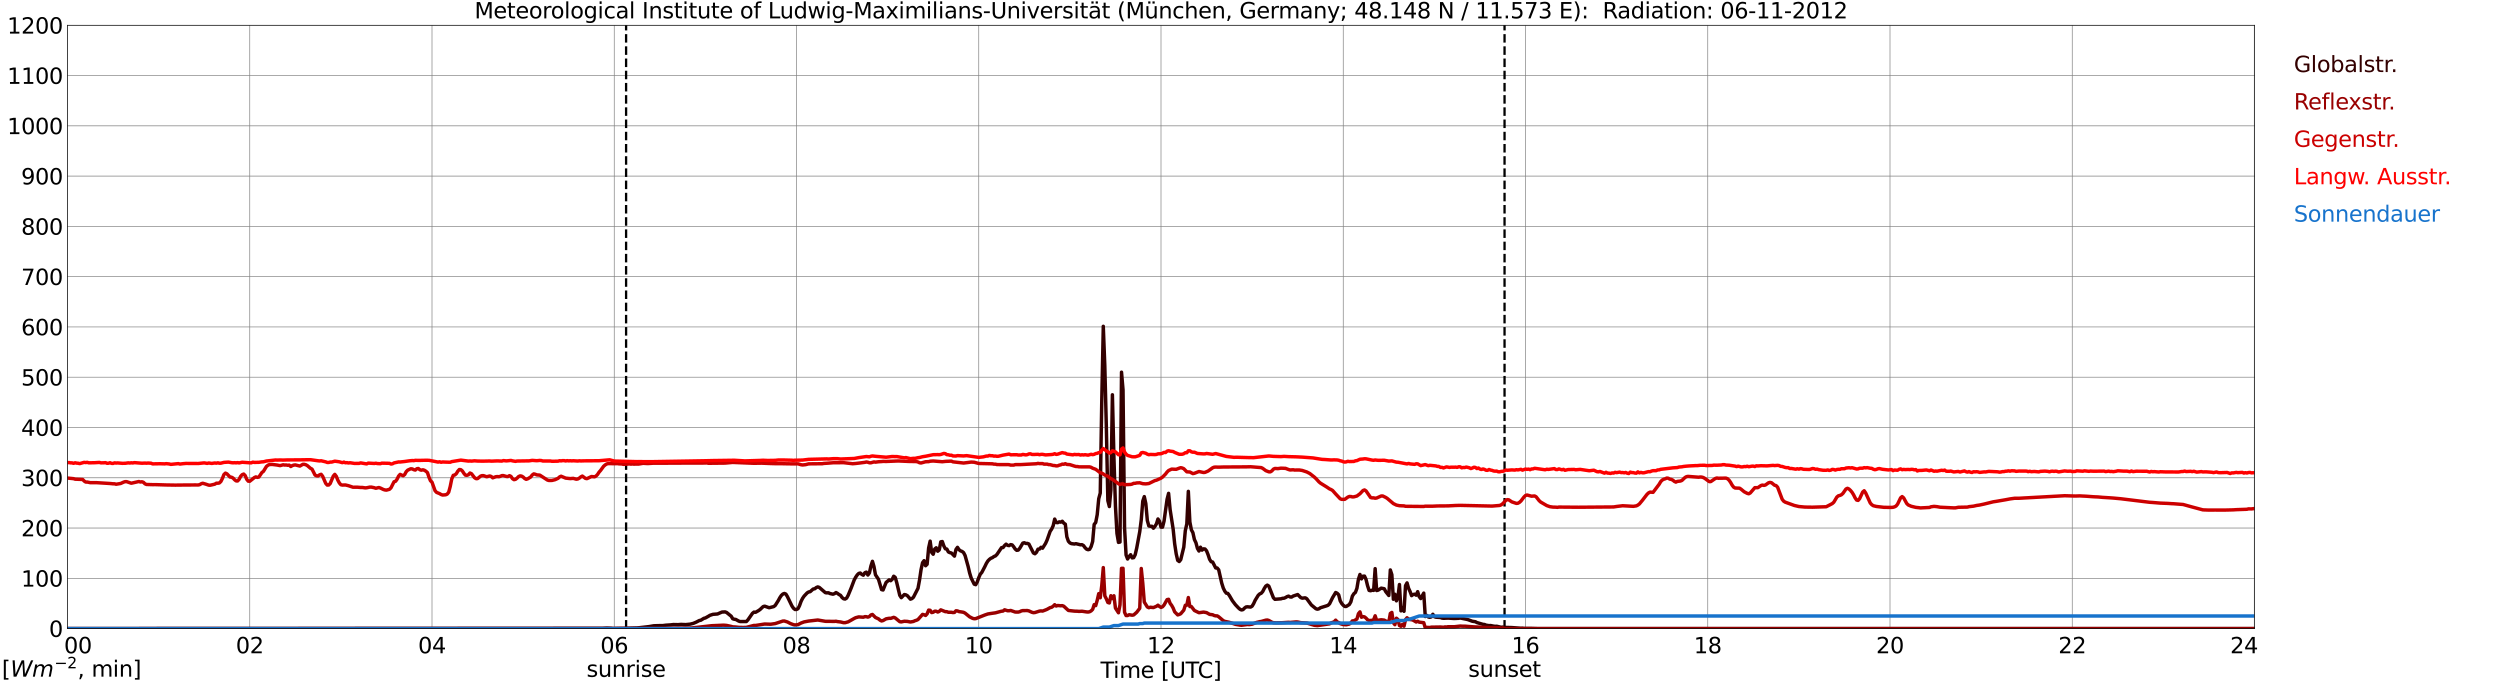 <?xml version="1.0" encoding="utf-8" standalone="no"?>
<!DOCTYPE svg PUBLIC "-//W3C//DTD SVG 1.1//EN"
  "http://www.w3.org/Graphics/SVG/1.1/DTD/svg11.dtd">
<svg xmlns:xlink="http://www.w3.org/1999/xlink" width="1085.4pt" height="296.64pt" viewBox="0 0 1085.4 296.64" xmlns="http://www.w3.org/2000/svg" version="1.1">
 <defs>
  <style type="text/css">*{stroke-linejoin: round; stroke-linecap: butt}</style>
 </defs>
 <g id="figure_1">
  <g id="patch_1">
   <path d="M 0 296.64 
L 1085.4 296.64 
L 1085.4 0 
L 0 0 
z
" style="fill: #ffffff"/>
  </g>
  <g id="axes_1">
   <g id="patch_2">
    <path d="M 29.306 272.909 
L 978.814 272.909 
L 978.814 10.976 
L 29.306 10.976 
z
" style="fill: #ffffff"/>
   </g>
   <g id="patch_3">
    <path d="M 978.814 272.909 
L 978.814 272.909 
L 978.814 10.976 
L 978.814 10.976 
z
" clip-path="url(#pbc7344d0e3)" style="fill: #d3d3d3; opacity: 0.25; stroke: #d3d3d3; stroke-linejoin: miter"/>
   </g>
   <g id="matplotlib.axis_1">
    <g id="xtick_1">
     <g id="line2d_1">
      <path d="M 29.306 272.909 
L 29.306 10.976 
" clip-path="url(#pbc7344d0e3)" style="fill: none; stroke: #808080; stroke-width: 0.3; stroke-linecap: square"/>
     </g>
     <g id="line2d_2"/>
     <g id="text_1">
      <!--    00 -->
      <g transform="translate(18.733 283.627) scale(0.095 -0.095)">
       <defs>
        <path id="DejaVuSans-20" transform="scale(0.016)"/>
        <path id="DejaVuSans-30" d="M 2034 4250 
Q 1547 4250 1301 3770 
Q 1056 3291 1056 2328 
Q 1056 1369 1301 889 
Q 1547 409 2034 409 
Q 2525 409 2770 889 
Q 3016 1369 3016 2328 
Q 3016 3291 2770 3770 
Q 2525 4250 2034 4250 
z
M 2034 4750 
Q 2819 4750 3233 4129 
Q 3647 3509 3647 2328 
Q 3647 1150 3233 529 
Q 2819 -91 2034 -91 
Q 1250 -91 836 529 
Q 422 1150 422 2328 
Q 422 3509 836 4129 
Q 1250 4750 2034 4750 
z
" transform="scale(0.016)"/>
       </defs>
       <use xlink:href="#DejaVuSans-20"/>
       <use xlink:href="#DejaVuSans-20" transform="translate(31.787 0)"/>
       <use xlink:href="#DejaVuSans-20" transform="translate(63.574 0)"/>
       <use xlink:href="#DejaVuSans-30" transform="translate(95.361 0)"/>
       <use xlink:href="#DejaVuSans-30" transform="translate(158.984 0)"/>
      </g>
     </g>
    </g>
    <g id="xtick_2">
     <g id="line2d_3">
      <path d="M 108.431 272.909 
L 108.431 10.976 
" clip-path="url(#pbc7344d0e3)" style="fill: none; stroke: #808080; stroke-width: 0.3; stroke-linecap: square"/>
     </g>
     <g id="line2d_4"/>
     <g id="text_2">
      <!-- 02 -->
      <g transform="translate(102.387 283.627) scale(0.095 -0.095)">
       <defs>
        <path id="DejaVuSans-32" d="M 1228 531 
L 3431 531 
L 3431 0 
L 469 0 
L 469 531 
Q 828 903 1448 1529 
Q 2069 2156 2228 2338 
Q 2531 2678 2651 2914 
Q 2772 3150 2772 3378 
Q 2772 3750 2511 3984 
Q 2250 4219 1831 4219 
Q 1534 4219 1204 4116 
Q 875 4013 500 3803 
L 500 4441 
Q 881 4594 1212 4672 
Q 1544 4750 1819 4750 
Q 2544 4750 2975 4387 
Q 3406 4025 3406 3419 
Q 3406 3131 3298 2873 
Q 3191 2616 2906 2266 
Q 2828 2175 2409 1742 
Q 1991 1309 1228 531 
z
" transform="scale(0.016)"/>
       </defs>
       <use xlink:href="#DejaVuSans-30"/>
       <use xlink:href="#DejaVuSans-32" transform="translate(63.623 0)"/>
      </g>
     </g>
    </g>
    <g id="xtick_3">
     <g id="line2d_5">
      <path d="M 187.557 272.909 
L 187.557 10.976 
" clip-path="url(#pbc7344d0e3)" style="fill: none; stroke: #808080; stroke-width: 0.3; stroke-linecap: square"/>
     </g>
     <g id="line2d_6"/>
     <g id="text_3">
      <!-- 04 -->
      <g transform="translate(181.513 283.627) scale(0.095 -0.095)">
       <defs>
        <path id="DejaVuSans-34" d="M 2419 4116 
L 825 1625 
L 2419 1625 
L 2419 4116 
z
M 2253 4666 
L 3047 4666 
L 3047 1625 
L 3713 1625 
L 3713 1100 
L 3047 1100 
L 3047 0 
L 2419 0 
L 2419 1100 
L 313 1100 
L 313 1709 
L 2253 4666 
z
" transform="scale(0.016)"/>
       </defs>
       <use xlink:href="#DejaVuSans-30"/>
       <use xlink:href="#DejaVuSans-34" transform="translate(63.623 0)"/>
      </g>
     </g>
    </g>
    <g id="xtick_4">
     <g id="line2d_7">
      <path d="M 266.683 272.909 
L 266.683 10.976 
" clip-path="url(#pbc7344d0e3)" style="fill: none; stroke: #808080; stroke-width: 0.3; stroke-linecap: square"/>
     </g>
     <g id="line2d_8"/>
     <g id="text_4">
      <!-- 06 -->
      <g transform="translate(260.638 283.627) scale(0.095 -0.095)">
       <defs>
        <path id="DejaVuSans-36" d="M 2113 2584 
Q 1688 2584 1439 2293 
Q 1191 2003 1191 1497 
Q 1191 994 1439 701 
Q 1688 409 2113 409 
Q 2538 409 2786 701 
Q 3034 994 3034 1497 
Q 3034 2003 2786 2293 
Q 2538 2584 2113 2584 
z
M 3366 4563 
L 3366 3988 
Q 3128 4100 2886 4159 
Q 2644 4219 2406 4219 
Q 1781 4219 1451 3797 
Q 1122 3375 1075 2522 
Q 1259 2794 1537 2939 
Q 1816 3084 2150 3084 
Q 2853 3084 3261 2657 
Q 3669 2231 3669 1497 
Q 3669 778 3244 343 
Q 2819 -91 2113 -91 
Q 1303 -91 875 529 
Q 447 1150 447 2328 
Q 447 3434 972 4092 
Q 1497 4750 2381 4750 
Q 2619 4750 2861 4703 
Q 3103 4656 3366 4563 
z
" transform="scale(0.016)"/>
       </defs>
       <use xlink:href="#DejaVuSans-30"/>
       <use xlink:href="#DejaVuSans-36" transform="translate(63.623 0)"/>
      </g>
     </g>
    </g>
    <g id="xtick_5">
     <g id="line2d_9">
      <path d="M 345.808 272.909 
L 345.808 10.976 
" clip-path="url(#pbc7344d0e3)" style="fill: none; stroke: #808080; stroke-width: 0.3; stroke-linecap: square"/>
     </g>
     <g id="line2d_10"/>
     <g id="text_5">
      <!-- 08 -->
      <g transform="translate(339.764 283.627) scale(0.095 -0.095)">
       <defs>
        <path id="DejaVuSans-38" d="M 2034 2216 
Q 1584 2216 1326 1975 
Q 1069 1734 1069 1313 
Q 1069 891 1326 650 
Q 1584 409 2034 409 
Q 2484 409 2743 651 
Q 3003 894 3003 1313 
Q 3003 1734 2745 1975 
Q 2488 2216 2034 2216 
z
M 1403 2484 
Q 997 2584 770 2862 
Q 544 3141 544 3541 
Q 544 4100 942 4425 
Q 1341 4750 2034 4750 
Q 2731 4750 3128 4425 
Q 3525 4100 3525 3541 
Q 3525 3141 3298 2862 
Q 3072 2584 2669 2484 
Q 3125 2378 3379 2068 
Q 3634 1759 3634 1313 
Q 3634 634 3220 271 
Q 2806 -91 2034 -91 
Q 1263 -91 848 271 
Q 434 634 434 1313 
Q 434 1759 690 2068 
Q 947 2378 1403 2484 
z
M 1172 3481 
Q 1172 3119 1398 2916 
Q 1625 2713 2034 2713 
Q 2441 2713 2670 2916 
Q 2900 3119 2900 3481 
Q 2900 3844 2670 4047 
Q 2441 4250 2034 4250 
Q 1625 4250 1398 4047 
Q 1172 3844 1172 3481 
z
" transform="scale(0.016)"/>
       </defs>
       <use xlink:href="#DejaVuSans-30"/>
       <use xlink:href="#DejaVuSans-38" transform="translate(63.623 0)"/>
      </g>
     </g>
    </g>
    <g id="xtick_6">
     <g id="line2d_11">
      <path d="M 424.934 272.909 
L 424.934 10.976 
" clip-path="url(#pbc7344d0e3)" style="fill: none; stroke: #808080; stroke-width: 0.3; stroke-linecap: square"/>
     </g>
     <g id="line2d_12"/>
     <g id="text_6">
      <!-- 10 -->
      <g transform="translate(418.89 283.627) scale(0.095 -0.095)">
       <defs>
        <path id="DejaVuSans-31" d="M 794 531 
L 1825 531 
L 1825 4091 
L 703 3866 
L 703 4441 
L 1819 4666 
L 2450 4666 
L 2450 531 
L 3481 531 
L 3481 0 
L 794 0 
L 794 531 
z
" transform="scale(0.016)"/>
       </defs>
       <use xlink:href="#DejaVuSans-31"/>
       <use xlink:href="#DejaVuSans-30" transform="translate(63.623 0)"/>
      </g>
     </g>
    </g>
    <g id="xtick_7">
     <g id="line2d_13">
      <path d="M 504.06 272.909 
L 504.06 10.976 
" clip-path="url(#pbc7344d0e3)" style="fill: none; stroke: #808080; stroke-width: 0.3; stroke-linecap: square"/>
     </g>
     <g id="line2d_14"/>
     <g id="text_7">
      <!-- 12 -->
      <g transform="translate(498.015 283.627) scale(0.095 -0.095)">
       <use xlink:href="#DejaVuSans-31"/>
       <use xlink:href="#DejaVuSans-32" transform="translate(63.623 0)"/>
      </g>
     </g>
    </g>
    <g id="xtick_8">
     <g id="line2d_15">
      <path d="M 583.185 272.909 
L 583.185 10.976 
" clip-path="url(#pbc7344d0e3)" style="fill: none; stroke: #808080; stroke-width: 0.3; stroke-linecap: square"/>
     </g>
     <g id="line2d_16"/>
     <g id="text_8">
      <!-- 14 -->
      <g transform="translate(577.141 283.627) scale(0.095 -0.095)">
       <use xlink:href="#DejaVuSans-31"/>
       <use xlink:href="#DejaVuSans-34" transform="translate(63.623 0)"/>
      </g>
     </g>
    </g>
    <g id="xtick_9">
     <g id="line2d_17">
      <path d="M 662.311 272.909 
L 662.311 10.976 
" clip-path="url(#pbc7344d0e3)" style="fill: none; stroke: #808080; stroke-width: 0.3; stroke-linecap: square"/>
     </g>
     <g id="line2d_18"/>
     <g id="text_9">
      <!-- 16 -->
      <g transform="translate(656.267 283.627) scale(0.095 -0.095)">
       <use xlink:href="#DejaVuSans-31"/>
       <use xlink:href="#DejaVuSans-36" transform="translate(63.623 0)"/>
      </g>
     </g>
    </g>
    <g id="xtick_10">
     <g id="line2d_19">
      <path d="M 741.437 272.909 
L 741.437 10.976 
" clip-path="url(#pbc7344d0e3)" style="fill: none; stroke: #808080; stroke-width: 0.3; stroke-linecap: square"/>
     </g>
     <g id="line2d_20"/>
     <g id="text_10">
      <!-- 18 -->
      <g transform="translate(735.392 283.627) scale(0.095 -0.095)">
       <use xlink:href="#DejaVuSans-31"/>
       <use xlink:href="#DejaVuSans-38" transform="translate(63.623 0)"/>
      </g>
     </g>
    </g>
    <g id="xtick_11">
     <g id="line2d_21">
      <path d="M 820.562 272.909 
L 820.562 10.976 
" clip-path="url(#pbc7344d0e3)" style="fill: none; stroke: #808080; stroke-width: 0.3; stroke-linecap: square"/>
     </g>
     <g id="line2d_22"/>
     <g id="text_11">
      <!-- 20 -->
      <g transform="translate(814.518 283.627) scale(0.095 -0.095)">
       <use xlink:href="#DejaVuSans-32"/>
       <use xlink:href="#DejaVuSans-30" transform="translate(63.623 0)"/>
      </g>
     </g>
    </g>
    <g id="xtick_12">
     <g id="line2d_23">
      <path d="M 899.688 272.909 
L 899.688 10.976 
" clip-path="url(#pbc7344d0e3)" style="fill: none; stroke: #808080; stroke-width: 0.3; stroke-linecap: square"/>
     </g>
     <g id="line2d_24"/>
     <g id="text_12">
      <!-- 22 -->
      <g transform="translate(893.644 283.627) scale(0.095 -0.095)">
       <use xlink:href="#DejaVuSans-32"/>
       <use xlink:href="#DejaVuSans-32" transform="translate(63.623 0)"/>
      </g>
     </g>
    </g>
    <g id="xtick_13">
     <g id="line2d_25">
      <path d="M 978.814 272.909 
L 978.814 10.976 
" clip-path="url(#pbc7344d0e3)" style="fill: none; stroke: #808080; stroke-width: 0.3; stroke-linecap: square"/>
     </g>
     <g id="line2d_26"/>
     <g id="text_13">
      <!-- 24    -->
      <g transform="translate(968.241 283.627) scale(0.095 -0.095)">
       <use xlink:href="#DejaVuSans-32"/>
       <use xlink:href="#DejaVuSans-34" transform="translate(63.623 0)"/>
       <use xlink:href="#DejaVuSans-20" transform="translate(127.246 0)"/>
       <use xlink:href="#DejaVuSans-20" transform="translate(159.033 0)"/>
       <use xlink:href="#DejaVuSans-20" transform="translate(190.82 0)"/>
      </g>
     </g>
    </g>
    <g id="text_14">
     <!-- Time [UTC] -->
     <g transform="translate(477.806 294.322) scale(0.095 -0.095)">
      <defs>
       <path id="DejaVuSans-54" d="M -19 4666 
L 3928 4666 
L 3928 4134 
L 2272 4134 
L 2272 0 
L 1638 0 
L 1638 4134 
L -19 4134 
L -19 4666 
z
" transform="scale(0.016)"/>
       <path id="DejaVuSans-69" d="M 603 3500 
L 1178 3500 
L 1178 0 
L 603 0 
L 603 3500 
z
M 603 4863 
L 1178 4863 
L 1178 4134 
L 603 4134 
L 603 4863 
z
" transform="scale(0.016)"/>
       <path id="DejaVuSans-6d" d="M 3328 2828 
Q 3544 3216 3844 3400 
Q 4144 3584 4550 3584 
Q 5097 3584 5394 3201 
Q 5691 2819 5691 2113 
L 5691 0 
L 5113 0 
L 5113 2094 
Q 5113 2597 4934 2840 
Q 4756 3084 4391 3084 
Q 3944 3084 3684 2787 
Q 3425 2491 3425 1978 
L 3425 0 
L 2847 0 
L 2847 2094 
Q 2847 2600 2669 2842 
Q 2491 3084 2119 3084 
Q 1678 3084 1418 2786 
Q 1159 2488 1159 1978 
L 1159 0 
L 581 0 
L 581 3500 
L 1159 3500 
L 1159 2956 
Q 1356 3278 1631 3431 
Q 1906 3584 2284 3584 
Q 2666 3584 2933 3390 
Q 3200 3197 3328 2828 
z
" transform="scale(0.016)"/>
       <path id="DejaVuSans-65" d="M 3597 1894 
L 3597 1613 
L 953 1613 
Q 991 1019 1311 708 
Q 1631 397 2203 397 
Q 2534 397 2845 478 
Q 3156 559 3463 722 
L 3463 178 
Q 3153 47 2828 -22 
Q 2503 -91 2169 -91 
Q 1331 -91 842 396 
Q 353 884 353 1716 
Q 353 2575 817 3079 
Q 1281 3584 2069 3584 
Q 2775 3584 3186 3129 
Q 3597 2675 3597 1894 
z
M 3022 2063 
Q 3016 2534 2758 2815 
Q 2500 3097 2075 3097 
Q 1594 3097 1305 2825 
Q 1016 2553 972 2059 
L 3022 2063 
z
" transform="scale(0.016)"/>
       <path id="DejaVuSans-5b" d="M 550 4863 
L 1875 4863 
L 1875 4416 
L 1125 4416 
L 1125 -397 
L 1875 -397 
L 1875 -844 
L 550 -844 
L 550 4863 
z
" transform="scale(0.016)"/>
       <path id="DejaVuSans-55" d="M 556 4666 
L 1191 4666 
L 1191 1831 
Q 1191 1081 1462 751 
Q 1734 422 2344 422 
Q 2950 422 3222 751 
Q 3494 1081 3494 1831 
L 3494 4666 
L 4128 4666 
L 4128 1753 
Q 4128 841 3676 375 
Q 3225 -91 2344 -91 
Q 1459 -91 1007 375 
Q 556 841 556 1753 
L 556 4666 
z
" transform="scale(0.016)"/>
       <path id="DejaVuSans-43" d="M 4122 4306 
L 4122 3641 
Q 3803 3938 3442 4084 
Q 3081 4231 2675 4231 
Q 1875 4231 1450 3742 
Q 1025 3253 1025 2328 
Q 1025 1406 1450 917 
Q 1875 428 2675 428 
Q 3081 428 3442 575 
Q 3803 722 4122 1019 
L 4122 359 
Q 3791 134 3420 21 
Q 3050 -91 2638 -91 
Q 1578 -91 968 557 
Q 359 1206 359 2328 
Q 359 3453 968 4101 
Q 1578 4750 2638 4750 
Q 3056 4750 3426 4639 
Q 3797 4528 4122 4306 
z
" transform="scale(0.016)"/>
       <path id="DejaVuSans-5d" d="M 1947 4863 
L 1947 -844 
L 622 -844 
L 622 -397 
L 1369 -397 
L 1369 4416 
L 622 4416 
L 622 4863 
L 1947 4863 
z
" transform="scale(0.016)"/>
      </defs>
      <use xlink:href="#DejaVuSans-54"/>
      <use xlink:href="#DejaVuSans-69" transform="translate(57.959 0)"/>
      <use xlink:href="#DejaVuSans-6d" transform="translate(85.742 0)"/>
      <use xlink:href="#DejaVuSans-65" transform="translate(183.154 0)"/>
      <use xlink:href="#DejaVuSans-20" transform="translate(244.678 0)"/>
      <use xlink:href="#DejaVuSans-5b" transform="translate(276.465 0)"/>
      <use xlink:href="#DejaVuSans-55" transform="translate(315.479 0)"/>
      <use xlink:href="#DejaVuSans-54" transform="translate(388.672 0)"/>
      <use xlink:href="#DejaVuSans-43" transform="translate(443.881 0)"/>
      <use xlink:href="#DejaVuSans-5d" transform="translate(513.705 0)"/>
     </g>
    </g>
   </g>
   <g id="matplotlib.axis_2">
    <g id="ytick_1">
     <g id="line2d_27">
      <path d="M 29.306 272.909 
L 978.814 272.909 
" clip-path="url(#pbc7344d0e3)" style="fill: none; stroke: #808080; stroke-width: 0.3; stroke-linecap: square"/>
     </g>
     <g id="line2d_28"/>
     <g id="text_15">
      <!-- 0 -->
      <g transform="translate(21.261 276.518) scale(0.095 -0.095)">
       <use xlink:href="#DejaVuSans-30"/>
      </g>
     </g>
    </g>
    <g id="ytick_2">
     <g id="line2d_29">
      <path d="M 29.306 251.081 
L 978.814 251.081 
" clip-path="url(#pbc7344d0e3)" style="fill: none; stroke: #808080; stroke-width: 0.3; stroke-linecap: square"/>
     </g>
     <g id="line2d_30"/>
     <g id="text_16">
      <!-- 100 -->
      <g transform="translate(9.173 254.69) scale(0.095 -0.095)">
       <use xlink:href="#DejaVuSans-31"/>
       <use xlink:href="#DejaVuSans-30" transform="translate(63.623 0)"/>
       <use xlink:href="#DejaVuSans-30" transform="translate(127.246 0)"/>
      </g>
     </g>
    </g>
    <g id="ytick_3">
     <g id="line2d_31">
      <path d="M 29.306 229.253 
L 978.814 229.253 
" clip-path="url(#pbc7344d0e3)" style="fill: none; stroke: #808080; stroke-width: 0.3; stroke-linecap: square"/>
     </g>
     <g id="line2d_32"/>
     <g id="text_17">
      <!-- 200 -->
      <g transform="translate(9.173 232.863) scale(0.095 -0.095)">
       <use xlink:href="#DejaVuSans-32"/>
       <use xlink:href="#DejaVuSans-30" transform="translate(63.623 0)"/>
       <use xlink:href="#DejaVuSans-30" transform="translate(127.246 0)"/>
      </g>
     </g>
    </g>
    <g id="ytick_4">
     <g id="line2d_33">
      <path d="M 29.306 207.426 
L 978.814 207.426 
" clip-path="url(#pbc7344d0e3)" style="fill: none; stroke: #808080; stroke-width: 0.3; stroke-linecap: square"/>
     </g>
     <g id="line2d_34"/>
     <g id="text_18">
      <!-- 300 -->
      <g transform="translate(9.173 211.035) scale(0.095 -0.095)">
       <defs>
        <path id="DejaVuSans-33" d="M 2597 2516 
Q 3050 2419 3304 2112 
Q 3559 1806 3559 1356 
Q 3559 666 3084 287 
Q 2609 -91 1734 -91 
Q 1441 -91 1130 -33 
Q 819 25 488 141 
L 488 750 
Q 750 597 1062 519 
Q 1375 441 1716 441 
Q 2309 441 2620 675 
Q 2931 909 2931 1356 
Q 2931 1769 2642 2001 
Q 2353 2234 1838 2234 
L 1294 2234 
L 1294 2753 
L 1863 2753 
Q 2328 2753 2575 2939 
Q 2822 3125 2822 3475 
Q 2822 3834 2567 4026 
Q 2313 4219 1838 4219 
Q 1578 4219 1281 4162 
Q 984 4106 628 3988 
L 628 4550 
Q 988 4650 1302 4700 
Q 1616 4750 1894 4750 
Q 2613 4750 3031 4423 
Q 3450 4097 3450 3541 
Q 3450 3153 3228 2886 
Q 3006 2619 2597 2516 
z
" transform="scale(0.016)"/>
       </defs>
       <use xlink:href="#DejaVuSans-33"/>
       <use xlink:href="#DejaVuSans-30" transform="translate(63.623 0)"/>
       <use xlink:href="#DejaVuSans-30" transform="translate(127.246 0)"/>
      </g>
     </g>
    </g>
    <g id="ytick_5">
     <g id="line2d_35">
      <path d="M 29.306 185.598 
L 978.814 185.598 
" clip-path="url(#pbc7344d0e3)" style="fill: none; stroke: #808080; stroke-width: 0.3; stroke-linecap: square"/>
     </g>
     <g id="line2d_36"/>
     <g id="text_19">
      <!-- 400 -->
      <g transform="translate(9.173 189.207) scale(0.095 -0.095)">
       <use xlink:href="#DejaVuSans-34"/>
       <use xlink:href="#DejaVuSans-30" transform="translate(63.623 0)"/>
       <use xlink:href="#DejaVuSans-30" transform="translate(127.246 0)"/>
      </g>
     </g>
    </g>
    <g id="ytick_6">
     <g id="line2d_37">
      <path d="M 29.306 163.77 
L 978.814 163.77 
" clip-path="url(#pbc7344d0e3)" style="fill: none; stroke: #808080; stroke-width: 0.3; stroke-linecap: square"/>
     </g>
     <g id="line2d_38"/>
     <g id="text_20">
      <!-- 500 -->
      <g transform="translate(9.173 167.379) scale(0.095 -0.095)">
       <defs>
        <path id="DejaVuSans-35" d="M 691 4666 
L 3169 4666 
L 3169 4134 
L 1269 4134 
L 1269 2991 
Q 1406 3038 1543 3061 
Q 1681 3084 1819 3084 
Q 2600 3084 3056 2656 
Q 3513 2228 3513 1497 
Q 3513 744 3044 326 
Q 2575 -91 1722 -91 
Q 1428 -91 1123 -41 
Q 819 9 494 109 
L 494 744 
Q 775 591 1075 516 
Q 1375 441 1709 441 
Q 2250 441 2565 725 
Q 2881 1009 2881 1497 
Q 2881 1984 2565 2268 
Q 2250 2553 1709 2553 
Q 1456 2553 1204 2497 
Q 953 2441 691 2322 
L 691 4666 
z
" transform="scale(0.016)"/>
       </defs>
       <use xlink:href="#DejaVuSans-35"/>
       <use xlink:href="#DejaVuSans-30" transform="translate(63.623 0)"/>
       <use xlink:href="#DejaVuSans-30" transform="translate(127.246 0)"/>
      </g>
     </g>
    </g>
    <g id="ytick_7">
     <g id="line2d_39">
      <path d="M 29.306 141.942 
L 978.814 141.942 
" clip-path="url(#pbc7344d0e3)" style="fill: none; stroke: #808080; stroke-width: 0.3; stroke-linecap: square"/>
     </g>
     <g id="line2d_40"/>
     <g id="text_21">
      <!-- 600 -->
      <g transform="translate(9.173 145.551) scale(0.095 -0.095)">
       <use xlink:href="#DejaVuSans-36"/>
       <use xlink:href="#DejaVuSans-30" transform="translate(63.623 0)"/>
       <use xlink:href="#DejaVuSans-30" transform="translate(127.246 0)"/>
      </g>
     </g>
    </g>
    <g id="ytick_8">
     <g id="line2d_41">
      <path d="M 29.306 120.114 
L 978.814 120.114 
" clip-path="url(#pbc7344d0e3)" style="fill: none; stroke: #808080; stroke-width: 0.3; stroke-linecap: square"/>
     </g>
     <g id="line2d_42"/>
     <g id="text_22">
      <!-- 700 -->
      <g transform="translate(9.173 123.724) scale(0.095 -0.095)">
       <defs>
        <path id="DejaVuSans-37" d="M 525 4666 
L 3525 4666 
L 3525 4397 
L 1831 0 
L 1172 0 
L 2766 4134 
L 525 4134 
L 525 4666 
z
" transform="scale(0.016)"/>
       </defs>
       <use xlink:href="#DejaVuSans-37"/>
       <use xlink:href="#DejaVuSans-30" transform="translate(63.623 0)"/>
       <use xlink:href="#DejaVuSans-30" transform="translate(127.246 0)"/>
      </g>
     </g>
    </g>
    <g id="ytick_9">
     <g id="line2d_43">
      <path d="M 29.306 98.287 
L 978.814 98.287 
" clip-path="url(#pbc7344d0e3)" style="fill: none; stroke: #808080; stroke-width: 0.3; stroke-linecap: square"/>
     </g>
     <g id="line2d_44"/>
     <g id="text_23">
      <!-- 800 -->
      <g transform="translate(9.173 101.896) scale(0.095 -0.095)">
       <use xlink:href="#DejaVuSans-38"/>
       <use xlink:href="#DejaVuSans-30" transform="translate(63.623 0)"/>
       <use xlink:href="#DejaVuSans-30" transform="translate(127.246 0)"/>
      </g>
     </g>
    </g>
    <g id="ytick_10">
     <g id="line2d_45">
      <path d="M 29.306 76.459 
L 978.814 76.459 
" clip-path="url(#pbc7344d0e3)" style="fill: none; stroke: #808080; stroke-width: 0.3; stroke-linecap: square"/>
     </g>
     <g id="line2d_46"/>
     <g id="text_24">
      <!-- 900 -->
      <g transform="translate(9.173 80.068) scale(0.095 -0.095)">
       <defs>
        <path id="DejaVuSans-39" d="M 703 97 
L 703 672 
Q 941 559 1184 500 
Q 1428 441 1663 441 
Q 2288 441 2617 861 
Q 2947 1281 2994 2138 
Q 2813 1869 2534 1725 
Q 2256 1581 1919 1581 
Q 1219 1581 811 2004 
Q 403 2428 403 3163 
Q 403 3881 828 4315 
Q 1253 4750 1959 4750 
Q 2769 4750 3195 4129 
Q 3622 3509 3622 2328 
Q 3622 1225 3098 567 
Q 2575 -91 1691 -91 
Q 1453 -91 1209 -44 
Q 966 3 703 97 
z
M 1959 2075 
Q 2384 2075 2632 2365 
Q 2881 2656 2881 3163 
Q 2881 3666 2632 3958 
Q 2384 4250 1959 4250 
Q 1534 4250 1286 3958 
Q 1038 3666 1038 3163 
Q 1038 2656 1286 2365 
Q 1534 2075 1959 2075 
z
" transform="scale(0.016)"/>
       </defs>
       <use xlink:href="#DejaVuSans-39"/>
       <use xlink:href="#DejaVuSans-30" transform="translate(63.623 0)"/>
       <use xlink:href="#DejaVuSans-30" transform="translate(127.246 0)"/>
      </g>
     </g>
    </g>
    <g id="ytick_11">
     <g id="line2d_47">
      <path d="M 29.306 54.631 
L 978.814 54.631 
" clip-path="url(#pbc7344d0e3)" style="fill: none; stroke: #808080; stroke-width: 0.3; stroke-linecap: square"/>
     </g>
     <g id="line2d_48"/>
     <g id="text_25">
      <!-- 1000 -->
      <g transform="translate(3.128 58.24) scale(0.095 -0.095)">
       <use xlink:href="#DejaVuSans-31"/>
       <use xlink:href="#DejaVuSans-30" transform="translate(63.623 0)"/>
       <use xlink:href="#DejaVuSans-30" transform="translate(127.246 0)"/>
       <use xlink:href="#DejaVuSans-30" transform="translate(190.869 0)"/>
      </g>
     </g>
    </g>
    <g id="ytick_12">
     <g id="line2d_49">
      <path d="M 29.306 32.803 
L 978.814 32.803 
" clip-path="url(#pbc7344d0e3)" style="fill: none; stroke: #808080; stroke-width: 0.3; stroke-linecap: square"/>
     </g>
     <g id="line2d_50"/>
     <g id="text_26">
      <!-- 1100 -->
      <g transform="translate(3.128 36.413) scale(0.095 -0.095)">
       <use xlink:href="#DejaVuSans-31"/>
       <use xlink:href="#DejaVuSans-31" transform="translate(63.623 0)"/>
       <use xlink:href="#DejaVuSans-30" transform="translate(127.246 0)"/>
       <use xlink:href="#DejaVuSans-30" transform="translate(190.869 0)"/>
      </g>
     </g>
    </g>
    <g id="ytick_13">
     <g id="line2d_51">
      <path d="M 29.306 10.976 
L 978.814 10.976 
" clip-path="url(#pbc7344d0e3)" style="fill: none; stroke: #808080; stroke-width: 0.3; stroke-linecap: square"/>
     </g>
     <g id="line2d_52"/>
     <g id="text_27">
      <!-- 1200 -->
      <g transform="translate(3.128 14.585) scale(0.095 -0.095)">
       <use xlink:href="#DejaVuSans-31"/>
       <use xlink:href="#DejaVuSans-32" transform="translate(63.623 0)"/>
       <use xlink:href="#DejaVuSans-30" transform="translate(127.246 0)"/>
       <use xlink:href="#DejaVuSans-30" transform="translate(190.869 0)"/>
      </g>
     </g>
    </g>
   </g>
   <g id="line2d_53">
    <path d="M 271.826 272.909 
L 271.826 10.976 
" clip-path="url(#pbc7344d0e3)" style="fill: none; stroke-dasharray: 3.7,1.6; stroke-dashoffset: 0; stroke: #000000"/>
   </g>
   <g id="line2d_54">
    <path d="M 653.212 272.909 
L 653.212 10.976 
" clip-path="url(#pbc7344d0e3)" style="fill: none; stroke-dasharray: 3.7,1.6; stroke-dashoffset: 0; stroke: #000000"/>
   </g>
   <g id="line2d_55">
    <path d="M 29.306 272.909 
L 261.408 272.83 
L 263.386 272.701 
L 265.364 272.789 
L 266.023 272.909 
L 271.298 272.83 
L 274.595 272.701 
L 276.573 272.638 
L 281.849 272.034 
L 283.827 271.691 
L 285.805 271.625 
L 287.783 271.603 
L 289.102 271.431 
L 291.08 271.302 
L 292.399 271.152 
L 294.377 271.195 
L 295.696 271.088 
L 297.674 271.173 
L 299.652 270.979 
L 300.971 270.656 
L 302.289 270.097 
L 303.608 269.408 
L 304.267 269.279 
L 305.586 268.46 
L 306.246 268.29 
L 307.564 267.557 
L 308.224 267.148 
L 309.543 266.718 
L 311.521 266.568 
L 312.839 265.985 
L 313.499 265.727 
L 314.818 265.662 
L 315.477 265.922 
L 317.455 267.535 
L 318.114 268.633 
L 318.774 268.849 
L 319.433 268.934 
L 320.752 269.667 
L 321.411 269.859 
L 324.049 269.84 
L 324.708 269.128 
L 326.686 266.286 
L 327.346 265.749 
L 328.005 265.856 
L 329.324 265.103 
L 329.983 264.63 
L 331.302 263.381 
L 331.961 263.165 
L 333.94 263.855 
L 335.918 263.359 
L 336.577 262.842 
L 337.896 260.755 
L 338.555 259.528 
L 339.215 258.537 
L 339.874 257.913 
L 340.533 257.656 
L 341.193 257.913 
L 341.852 259.011 
L 343.83 263.102 
L 344.49 264.071 
L 345.149 264.608 
L 345.808 264.608 
L 346.468 264.263 
L 347.127 262.929 
L 347.787 261.1 
L 348.446 259.786 
L 349.105 258.817 
L 350.424 257.418 
L 351.083 257.009 
L 351.743 256.881 
L 353.062 255.717 
L 353.721 255.632 
L 354.38 255.093 
L 355.04 254.814 
L 355.699 255.03 
L 358.337 257.311 
L 358.996 257.396 
L 359.655 257.354 
L 360.315 257.677 
L 361.634 257.979 
L 362.293 257.741 
L 362.952 257.267 
L 363.612 257.634 
L 364.271 258.129 
L 364.93 258.472 
L 365.59 259.419 
L 366.249 259.958 
L 366.909 260.087 
L 367.568 259.679 
L 368.227 258.472 
L 369.546 255.287 
L 370.865 251.799 
L 371.524 250.572 
L 372.184 249.603 
L 372.843 248.959 
L 373.502 248.787 
L 374.162 249.389 
L 374.821 249.734 
L 375.481 248.656 
L 376.14 248.398 
L 376.799 249.647 
L 377.459 248.743 
L 378.118 245.729 
L 378.777 243.705 
L 379.437 245.945 
L 380.096 249.54 
L 381.415 251.542 
L 382.734 255.975 
L 383.393 256.147 
L 384.712 252.875 
L 386.031 251.758 
L 386.69 252.122 
L 387.349 251.542 
L 388.009 250.186 
L 388.668 250.66 
L 389.328 252.963 
L 390.646 258.472 
L 391.306 259.485 
L 392.624 258.129 
L 393.284 258.258 
L 393.943 258.625 
L 395.262 260.131 
L 395.921 259.893 
L 396.581 259.29 
L 398.559 255.416 
L 399.218 251.821 
L 399.878 247.344 
L 400.537 244.308 
L 401.196 243.426 
L 401.856 245.622 
L 402.515 244.976 
L 403.175 237.915 
L 403.834 234.944 
L 404.493 239.831 
L 405.153 240.628 
L 405.812 238.366 
L 406.471 237.829 
L 407.131 239.314 
L 407.79 238.755 
L 408.45 235.245 
L 409.109 235.116 
L 409.768 237.011 
L 410.428 238.259 
L 411.087 238.388 
L 411.746 239.637 
L 412.406 239.938 
L 413.065 240.089 
L 414.384 241.446 
L 415.043 238.561 
L 415.703 237.635 
L 416.362 238.648 
L 417.022 239.163 
L 417.681 239.401 
L 418.34 239.916 
L 419 241.187 
L 420.318 245.923 
L 420.978 248.765 
L 421.637 250.917 
L 422.956 253.609 
L 423.615 253.844 
L 424.275 252.661 
L 424.934 250.81 
L 425.593 249.302 
L 426.253 248.527 
L 427.572 246.008 
L 428.231 244.631 
L 428.89 243.555 
L 429.55 242.867 
L 430.209 242.372 
L 430.869 242.112 
L 431.528 241.619 
L 432.187 241.359 
L 432.847 240.693 
L 434.825 237.764 
L 435.484 237.722 
L 436.144 236.86 
L 436.803 236.258 
L 437.462 236.775 
L 438.122 236.882 
L 438.781 236.452 
L 439.44 236.581 
L 440.1 237.378 
L 440.759 238.366 
L 441.419 238.927 
L 442.078 238.82 
L 442.737 238.046 
L 444.056 235.806 
L 444.716 235.634 
L 445.375 235.957 
L 446.034 235.913 
L 446.694 236.192 
L 448.672 240.089 
L 449.331 240.412 
L 449.991 239.787 
L 450.65 238.432 
L 451.309 238.388 
L 451.969 237.613 
L 452.628 238.002 
L 453.947 235.913 
L 454.606 234.45 
L 455.925 230.683 
L 456.584 229.714 
L 457.244 228.249 
L 457.903 225.366 
L 458.563 226.85 
L 459.222 226.937 
L 459.881 226.571 
L 460.541 226.699 
L 461.2 226.313 
L 461.859 227.132 
L 462.519 227.583 
L 463.178 233.051 
L 463.838 234.966 
L 464.497 235.699 
L 465.156 236.02 
L 466.475 236.192 
L 467.134 236.042 
L 469.113 236.537 
L 469.772 236.474 
L 470.431 236.882 
L 471.091 237.786 
L 471.75 238.432 
L 472.409 238.668 
L 473.069 238.476 
L 473.728 237.29 
L 474.388 235.075 
L 475.047 227.647 
L 475.706 226.872 
L 476.366 223.449 
L 477.025 216.539 
L 477.685 214.063 
L 478.344 173.83 
L 479.003 141.672 
L 479.663 158.848 
L 480.322 184.982 
L 480.981 217.357 
L 481.641 219.92 
L 482.3 212.73 
L 482.96 171.399 
L 483.619 198.415 
L 484.278 219.725 
L 484.938 231.608 
L 485.597 235.483 
L 486.256 235.332 
L 486.916 161.583 
L 487.575 169.268 
L 488.235 229.218 
L 488.894 240.951 
L 489.553 242.695 
L 490.213 241.619 
L 490.872 240.844 
L 491.532 242.221 
L 492.191 242.112 
L 492.85 240.844 
L 493.51 237.98 
L 494.828 230.855 
L 495.488 225.689 
L 496.147 217.573 
L 496.807 215.613 
L 497.466 218.628 
L 498.125 225.99 
L 498.785 228.358 
L 499.444 228.487 
L 500.103 228.487 
L 500.763 229.325 
L 501.422 228.531 
L 502.082 227.433 
L 502.741 225.322 
L 503.4 226.313 
L 504.06 228.852 
L 504.719 228.873 
L 505.379 226.248 
L 506.697 216.777 
L 507.357 214.192 
L 508.016 221.232 
L 509.335 229.758 
L 509.994 236.107 
L 510.654 240.433 
L 511.313 243.297 
L 511.972 243.793 
L 512.632 242.974 
L 513.95 237.55 
L 514.61 230.404 
L 515.269 227.452 
L 515.929 213.332 
L 516.588 226.614 
L 517.247 230.037 
L 517.907 231.264 
L 518.566 234.256 
L 519.226 235.634 
L 519.885 238.109 
L 520.544 239.229 
L 521.204 237.572 
L 521.863 238.84 
L 522.522 238.281 
L 523.182 238.366 
L 523.841 239.163 
L 524.501 240.822 
L 525.16 242.824 
L 525.819 243.856 
L 526.479 244.007 
L 527.797 246.569 
L 528.457 246.613 
L 529.116 247.407 
L 530.435 253.198 
L 531.094 255.309 
L 531.754 256.665 
L 532.413 257.527 
L 533.073 257.634 
L 533.732 258.537 
L 535.051 260.799 
L 536.369 262.541 
L 537.688 263.94 
L 538.348 264.523 
L 539.007 264.824 
L 539.666 264.673 
L 540.326 264.005 
L 540.985 263.51 
L 541.644 263.446 
L 542.963 263.575 
L 543.623 263.165 
L 544.282 262.067 
L 544.941 260.626 
L 546.26 258.472 
L 546.919 257.848 
L 547.579 257.568 
L 548.238 256.793 
L 548.898 255.482 
L 549.557 254.447 
L 550.216 254.039 
L 550.876 254.469 
L 552.854 259.507 
L 553.513 260.194 
L 556.151 259.98 
L 556.81 259.764 
L 557.47 259.72 
L 558.129 259.441 
L 558.788 259.033 
L 559.448 258.817 
L 560.107 259.184 
L 560.766 259.227 
L 561.426 258.795 
L 563.404 258.129 
L 564.723 259.441 
L 565.382 259.701 
L 566.701 259.55 
L 567.36 259.958 
L 569.338 262.65 
L 571.317 264.285 
L 571.976 264.501 
L 572.635 264.306 
L 573.295 263.855 
L 574.613 263.446 
L 575.932 263.036 
L 576.592 262.779 
L 577.251 262.132 
L 578.57 259.441 
L 579.889 257.245 
L 580.548 257.568 
L 581.207 258.258 
L 581.867 260.862 
L 582.526 262.025 
L 583.185 262.779 
L 583.845 263.296 
L 584.504 263.296 
L 585.823 262.455 
L 586.482 261.314 
L 587.142 258.817 
L 587.801 257.763 
L 588.46 257.204 
L 589.12 255.416 
L 589.779 251.476 
L 590.439 249.411 
L 591.098 251.326 
L 591.757 250.164 
L 592.417 250.121 
L 593.076 251.563 
L 593.736 254.274 
L 594.395 256.32 
L 595.054 256.492 
L 595.714 256.235 
L 596.373 256.32 
L 597.032 246.892 
L 597.692 256.385 
L 598.351 256.213 
L 599.67 255.351 
L 600.989 255.61 
L 601.648 256.881 
L 602.967 258.537 
L 603.626 247.451 
L 604.286 249.518 
L 604.945 260.174 
L 605.604 258 
L 606.264 260.862 
L 606.923 259.269 
L 607.582 253.781 
L 608.242 265.21 
L 608.901 263.789 
L 609.561 265.404 
L 610.22 254.274 
L 610.879 253.07 
L 611.539 255.416 
L 612.198 256.815 
L 612.858 258.603 
L 613.517 258.107 
L 614.176 257.979 
L 614.836 258.409 
L 615.495 256.881 
L 616.154 259.055 
L 616.814 259.873 
L 618.133 257.505 
L 618.792 267.666 
L 619.451 267.192 
L 620.111 267.88 
L 620.77 268.008 
L 621.429 267.816 
L 622.089 266.697 
L 622.748 267.751 
L 623.408 267.967 
L 625.386 268.096 
L 626.045 268.353 
L 626.705 268.441 
L 628.683 268.353 
L 631.32 268.526 
L 633.298 268.441 
L 633.958 268.31 
L 636.595 268.849 
L 637.255 268.999 
L 639.233 269.731 
L 640.552 269.925 
L 641.211 270.292 
L 643.848 271.067 
L 644.508 271.13 
L 645.167 271.409 
L 646.486 271.625 
L 647.145 271.582 
L 648.464 271.841 
L 649.123 271.927 
L 649.783 271.883 
L 651.761 272.337 
L 652.42 272.25 
L 653.08 272.378 
L 656.377 272.466 
L 660.333 272.767 
L 660.992 272.723 
L 661.652 272.83 
L 664.949 272.83 
L 667.586 272.909 
L 978.154 272.909 
L 978.154 272.909 
" clip-path="url(#pbc7344d0e3)" style="fill: none; stroke: #330000; stroke-width: 1.5; stroke-linecap: square"/>
   </g>
   <g id="line2d_56">
    <path d="M 29.306 272.909 
L 284.486 272.802 
L 289.102 272.739 
L 300.311 272.629 
L 306.905 271.898 
L 308.883 271.662 
L 314.158 271.425 
L 315.477 271.531 
L 317.455 271.964 
L 318.114 272.156 
L 319.433 272.221 
L 320.752 272.372 
L 322.73 272.415 
L 324.049 272.372 
L 327.346 271.531 
L 328.005 271.553 
L 331.961 270.929 
L 334.599 271.016 
L 336.577 270.735 
L 339.874 269.637 
L 340.533 269.617 
L 341.852 270.025 
L 343.171 270.715 
L 344.49 271.208 
L 345.149 271.339 
L 346.468 271.189 
L 347.787 270.499 
L 349.105 270.004 
L 351.083 269.637 
L 355.04 269.185 
L 358.337 269.746 
L 362.293 269.79 
L 362.952 269.724 
L 363.612 269.875 
L 364.93 270.025 
L 366.249 270.348 
L 366.909 270.348 
L 368.227 269.982 
L 369.546 269.25 
L 370.865 268.497 
L 371.524 268.174 
L 372.843 267.829 
L 374.821 267.98 
L 375.481 267.723 
L 376.14 267.744 
L 376.799 267.936 
L 377.459 267.679 
L 378.118 266.989 
L 378.777 266.775 
L 380.096 268.087 
L 381.415 268.692 
L 382.074 269.25 
L 382.734 269.595 
L 383.393 269.423 
L 384.712 268.67 
L 386.031 268.432 
L 386.69 268.476 
L 388.009 268.024 
L 388.668 268.281 
L 390.646 269.918 
L 391.306 270.004 
L 392.624 269.724 
L 393.943 269.79 
L 395.262 270.047 
L 396.581 269.809 
L 397.24 269.486 
L 397.899 269.294 
L 398.559 268.971 
L 400.537 266.753 
L 401.196 266.904 
L 401.856 267.205 
L 402.515 266.496 
L 403.175 264.881 
L 403.834 264.966 
L 404.493 265.957 
L 405.153 265.806 
L 405.812 265.354 
L 406.471 265.376 
L 407.131 265.721 
L 407.79 265.439 
L 408.45 264.774 
L 410.428 265.57 
L 411.087 265.57 
L 411.746 265.828 
L 413.065 265.828 
L 413.725 265.957 
L 414.384 265.893 
L 415.043 265.182 
L 415.703 265.247 
L 416.362 265.527 
L 417.681 265.721 
L 418.34 265.85 
L 419 266.195 
L 420.978 267.808 
L 422.297 268.476 
L 422.956 268.626 
L 423.615 268.583 
L 427.572 267.011 
L 428.89 266.559 
L 430.209 266.345 
L 432.187 266.064 
L 434.825 265.354 
L 435.484 265.311 
L 436.144 264.752 
L 437.462 265.16 
L 438.122 265.16 
L 438.781 265.031 
L 440.759 265.721 
L 442.078 265.741 
L 442.737 265.57 
L 443.397 265.247 
L 444.056 265.097 
L 446.034 265.075 
L 446.694 265.225 
L 448.012 265.828 
L 448.672 266 
L 449.331 265.935 
L 451.309 265.311 
L 451.969 265.225 
L 452.628 265.311 
L 453.947 264.815 
L 454.606 264.536 
L 455.925 263.804 
L 456.584 263.654 
L 457.244 263.202 
L 457.903 262.534 
L 458.563 263.115 
L 459.222 262.879 
L 460.541 263.008 
L 461.2 262.942 
L 461.859 263.202 
L 463.838 265.031 
L 466.475 265.332 
L 467.794 265.376 
L 468.453 265.439 
L 469.772 265.376 
L 471.75 265.677 
L 472.409 265.721 
L 473.069 265.59 
L 473.728 265.225 
L 474.388 264.557 
L 475.047 262.512 
L 475.706 262.942 
L 476.366 260.618 
L 477.025 257.734 
L 477.685 259.52 
L 478.344 254.183 
L 479.003 246.432 
L 479.663 258.681 
L 480.322 259.971 
L 480.981 261.565 
L 481.641 261.781 
L 482.3 258.638 
L 482.96 259.886 
L 483.619 258.66 
L 484.278 263.999 
L 485.597 266.044 
L 486.256 262.6 
L 486.916 246.755 
L 487.575 246.733 
L 488.235 265.828 
L 488.894 267.249 
L 489.553 267.249 
L 490.213 266.882 
L 491.532 267.098 
L 492.191 266.989 
L 493.51 265.828 
L 494.828 264.106 
L 495.488 246.82 
L 496.147 253.17 
L 496.807 261.392 
L 498.125 263.525 
L 498.785 263.848 
L 499.444 263.632 
L 500.763 263.783 
L 502.082 263.224 
L 502.741 262.75 
L 503.4 263.309 
L 504.06 263.717 
L 504.719 263.438 
L 505.379 262.685 
L 506.697 260.338 
L 507.357 260.188 
L 508.016 261.953 
L 508.675 262.813 
L 509.335 263.999 
L 509.994 265.634 
L 511.313 266.969 
L 511.972 266.775 
L 512.632 266.452 
L 513.95 264.902 
L 514.61 262.792 
L 515.269 262.75 
L 515.929 259.435 
L 516.588 263.331 
L 517.247 263.353 
L 518.566 265.053 
L 520.544 266.022 
L 522.522 265.741 
L 523.841 265.978 
L 525.16 266.732 
L 526.479 266.904 
L 527.138 267.227 
L 527.797 267.378 
L 528.457 267.378 
L 529.116 267.786 
L 530.435 268.906 
L 531.094 269.467 
L 531.754 269.768 
L 533.732 270.176 
L 536.369 271.058 
L 538.348 271.403 
L 539.007 271.468 
L 541.644 271.123 
L 542.304 271.189 
L 543.623 270.995 
L 545.601 270.22 
L 546.919 269.897 
L 547.579 269.809 
L 549.557 269.25 
L 550.216 269.185 
L 550.876 269.379 
L 552.195 270.132 
L 552.854 270.348 
L 554.173 270.414 
L 556.81 270.348 
L 559.448 270.176 
L 560.107 270.241 
L 562.745 270.004 
L 563.404 270.047 
L 564.723 270.327 
L 567.36 270.499 
L 570.657 271.49 
L 571.976 271.619 
L 577.251 270.844 
L 577.91 270.434 
L 579.229 269.982 
L 579.889 269.25 
L 580.548 270.004 
L 581.207 270.283 
L 581.867 270.757 
L 583.185 271.167 
L 584.504 271.252 
L 585.823 270.929 
L 586.482 270.455 
L 587.142 269.574 
L 587.801 269.552 
L 589.12 268.755 
L 589.779 266.452 
L 590.439 265.655 
L 591.098 267.98 
L 591.757 267.701 
L 592.417 267.829 
L 593.076 268.369 
L 593.736 269.078 
L 594.395 269.423 
L 595.714 269.316 
L 596.373 269.1 
L 597.032 267.356 
L 597.692 269.379 
L 599.67 269.078 
L 600.989 269.229 
L 601.648 269.617 
L 602.967 270.069 
L 603.626 266.323 
L 604.286 265.893 
L 604.945 270.414 
L 605.604 271.208 
L 606.264 268.41 
L 606.923 268.949 
L 607.582 271.575 
L 608.242 271.898 
L 608.901 271.058 
L 609.561 271.876 
L 610.22 269.034 
L 610.879 268.218 
L 611.539 268.799 
L 612.198 268.993 
L 612.858 269.056 
L 613.517 269.25 
L 614.836 270.047 
L 615.495 269.724 
L 616.154 270.11 
L 618.133 270.348 
L 618.792 272.566 
L 619.451 272.372 
L 620.77 272.437 
L 621.429 272.287 
L 625.386 272.221 
L 626.705 272.328 
L 627.364 272.178 
L 628.023 272.221 
L 628.683 272.092 
L 631.32 272.114 
L 633.958 271.813 
L 635.276 271.876 
L 635.936 271.855 
L 637.255 271.964 
L 639.892 272.156 
L 641.87 272.243 
L 647.145 272.501 
L 648.464 272.501 
L 651.102 272.566 
L 651.761 272.909 
L 652.42 272.566 
L 653.08 272.909 
L 978.154 272.909 
L 978.154 272.909 
" clip-path="url(#pbc7344d0e3)" style="fill: none; stroke: #990000; stroke-width: 1.5; stroke-linecap: square"/>
   </g>
   <g id="line2d_57">
    <path d="M 29.306 207.554 
L 31.943 207.816 
L 32.603 208.039 
L 35.9 208.174 
L 36.559 208.864 
L 37.218 209.294 
L 37.878 209.283 
L 39.197 209.556 
L 41.834 209.549 
L 47.768 209.914 
L 49.087 210.051 
L 49.747 210.054 
L 50.406 210.237 
L 52.384 209.91 
L 53.703 209.309 
L 54.362 209.104 
L 55.022 209.13 
L 57 209.798 
L 60.297 209.05 
L 60.956 209.27 
L 61.615 209.163 
L 62.275 209.403 
L 62.934 210.049 
L 63.594 210.337 
L 66.231 210.414 
L 67.55 210.409 
L 72.166 210.553 
L 76.122 210.617 
L 80.737 210.564 
L 82.716 210.558 
L 84.694 210.547 
L 86.013 210.558 
L 86.672 210.429 
L 87.331 210.04 
L 87.991 209.805 
L 89.309 210.185 
L 90.628 210.636 
L 91.288 210.665 
L 93.266 210.206 
L 93.925 209.783 
L 94.584 209.8 
L 95.244 209.683 
L 95.903 209.036 
L 96.563 207.707 
L 97.222 206.029 
L 97.881 205.411 
L 98.541 205.734 
L 99.86 207.107 
L 100.519 207.181 
L 101.178 207.546 
L 101.838 208.262 
L 102.497 208.788 
L 103.156 208.812 
L 103.816 208.107 
L 104.475 206.812 
L 105.135 206.092 
L 105.794 205.817 
L 106.453 206.483 
L 107.113 208.083 
L 107.772 208.903 
L 108.431 208.936 
L 109.75 207.89 
L 110.41 207.349 
L 111.069 207.046 
L 111.728 207.264 
L 112.388 207.113 
L 113.707 205.151 
L 114.366 204.647 
L 115.685 202.501 
L 116.344 201.982 
L 117.003 201.678 
L 118.322 201.656 
L 120.3 201.903 
L 121.619 202.156 
L 122.938 201.792 
L 123.597 201.907 
L 124.257 201.883 
L 124.916 202.001 
L 125.575 201.929 
L 126.235 202.543 
L 126.894 202.15 
L 127.553 201.929 
L 128.213 201.849 
L 129.532 202.18 
L 130.191 202.348 
L 131.51 201.576 
L 132.169 201.606 
L 132.829 201.794 
L 133.488 202.187 
L 134.807 203.326 
L 135.466 203.656 
L 136.785 206.273 
L 137.444 206.579 
L 138.104 206.64 
L 138.763 206.146 
L 139.422 205.926 
L 140.082 206.777 
L 141.4 209.84 
L 142.06 210.593 
L 142.719 210.567 
L 143.379 209.907 
L 144.697 206.707 
L 145.357 205.954 
L 146.016 206.821 
L 146.676 208.473 
L 147.335 209.691 
L 147.994 210.464 
L 148.654 210.597 
L 149.972 210.551 
L 151.291 210.874 
L 153.269 211.536 
L 155.247 211.529 
L 156.566 211.645 
L 157.226 211.627 
L 158.544 211.817 
L 159.204 211.771 
L 160.523 211.49 
L 161.182 211.475 
L 162.501 211.75 
L 163.16 211.996 
L 164.479 211.664 
L 165.138 211.881 
L 166.457 212.52 
L 167.116 212.719 
L 167.776 212.795 
L 169.094 212.435 
L 169.754 211.778 
L 171.073 209.167 
L 171.732 208.977 
L 172.391 208.052 
L 173.051 206.692 
L 173.71 205.963 
L 175.029 206.55 
L 175.688 206.046 
L 176.348 204.802 
L 177.007 204.123 
L 178.326 203.521 
L 178.985 203.586 
L 179.645 203.918 
L 180.304 204.082 
L 180.963 203.51 
L 181.623 203.405 
L 182.282 203.937 
L 182.941 204.149 
L 183.601 203.959 
L 184.26 204.173 
L 184.92 204.59 
L 185.579 205.182 
L 186.238 207.164 
L 186.898 208.729 
L 187.557 209.342 
L 188.876 213.033 
L 189.535 213.766 
L 190.854 214.314 
L 191.513 214.701 
L 192.173 214.923 
L 193.492 214.814 
L 194.151 214.528 
L 194.81 213.681 
L 195.47 211.215 
L 196.129 207.947 
L 196.788 206.373 
L 197.448 206.214 
L 198.107 205.66 
L 198.767 204.56 
L 199.426 203.85 
L 200.085 203.92 
L 200.745 204.479 
L 201.404 205.509 
L 202.063 206.284 
L 202.723 206.365 
L 203.382 206.109 
L 204.042 205.365 
L 204.701 205.668 
L 206.02 207.384 
L 206.679 207.818 
L 207.339 207.79 
L 208.657 206.714 
L 209.317 206.496 
L 209.976 206.524 
L 211.295 206.991 
L 212.614 206.644 
L 213.273 206.869 
L 213.932 207.45 
L 215.251 206.98 
L 215.91 206.904 
L 216.57 206.972 
L 217.229 206.808 
L 217.889 206.496 
L 218.548 206.489 
L 219.867 206.867 
L 220.526 206.897 
L 221.186 206.515 
L 221.845 206.836 
L 222.504 207.823 
L 223.164 208.251 
L 223.823 208.1 
L 224.482 207.589 
L 225.142 206.917 
L 225.801 206.607 
L 226.461 206.71 
L 227.12 207.102 
L 227.779 207.735 
L 228.439 208.098 
L 229.098 207.886 
L 230.417 207.083 
L 231.076 206.225 
L 231.736 205.745 
L 232.395 205.898 
L 233.054 206.179 
L 234.373 206.286 
L 237.67 208.425 
L 238.329 208.606 
L 239.648 208.585 
L 240.967 208.266 
L 242.286 207.666 
L 242.945 207.061 
L 243.604 206.751 
L 245.583 207.58 
L 247.561 207.786 
L 248.88 207.681 
L 250.198 208.056 
L 250.858 207.954 
L 251.517 207.574 
L 252.176 207.037 
L 252.836 206.694 
L 254.155 207.683 
L 254.814 207.816 
L 256.792 206.886 
L 258.111 207.017 
L 258.77 206.688 
L 259.43 205.994 
L 260.089 205 
L 260.748 204.243 
L 262.067 202.44 
L 262.726 201.862 
L 263.386 201.447 
L 264.045 201.279 
L 267.342 201.312 
L 268.002 201.274 
L 268.661 201.381 
L 269.98 201.432 
L 270.639 201.598 
L 271.958 201.521 
L 273.277 201.412 
L 273.936 201.512 
L 274.595 201.429 
L 275.255 201.528 
L 275.914 201.467 
L 277.233 201.488 
L 279.211 201.15 
L 281.189 201.266 
L 283.827 201.093 
L 286.464 201.109 
L 298.333 201.05 
L 304.927 201.047 
L 306.905 200.991 
L 307.564 201.137 
L 314.818 201.058 
L 318.114 200.764 
L 327.346 201.141 
L 330.643 201.085 
L 334.599 201.246 
L 337.236 201.322 
L 338.555 201.296 
L 341.193 201.351 
L 343.83 201.392 
L 346.468 201.379 
L 347.787 201.772 
L 348.446 201.868 
L 349.765 201.731 
L 351.083 201.39 
L 357.018 201.327 
L 357.677 201.198 
L 359.655 201.08 
L 361.634 200.912 
L 366.249 200.877 
L 370.206 201.333 
L 371.524 201.218 
L 373.502 200.989 
L 375.481 200.729 
L 376.14 200.576 
L 376.799 200.687 
L 377.459 200.921 
L 378.118 200.93 
L 379.437 200.545 
L 380.096 200.655 
L 381.415 200.473 
L 382.734 200.393 
L 383.393 200.321 
L 384.712 200.351 
L 389.987 200.133 
L 394.603 200.342 
L 395.921 200.362 
L 397.899 200.404 
L 398.559 200.58 
L 399.218 200.91 
L 399.878 201.013 
L 401.856 200.473 
L 403.175 200.428 
L 403.834 200.24 
L 405.153 200.146 
L 407.79 200.36 
L 409.109 200.467 
L 410.428 200.318 
L 413.065 200.203 
L 413.725 200.513 
L 418.34 201.03 
L 420.318 200.79 
L 421.637 200.617 
L 422.956 200.685 
L 424.934 201.222 
L 430.869 201.37 
L 431.528 201.523 
L 432.187 201.519 
L 432.847 201.691 
L 436.144 201.722 
L 437.462 201.696 
L 438.122 201.748 
L 438.781 201.931 
L 440.1 201.927 
L 440.759 201.724 
L 443.397 201.698 
L 444.716 201.622 
L 449.991 201.34 
L 450.65 201.178 
L 451.309 201.29 
L 452.628 201.264 
L 453.287 201.523 
L 454.606 201.493 
L 455.266 201.711 
L 455.925 201.728 
L 457.244 202.095 
L 457.903 202.121 
L 458.563 202.283 
L 459.222 202.235 
L 459.881 201.96 
L 460.541 201.809 
L 461.2 201.486 
L 461.859 201.571 
L 462.519 201.312 
L 463.178 201.637 
L 464.497 201.724 
L 466.475 202.359 
L 467.134 202.538 
L 467.794 202.54 
L 468.453 202.68 
L 473.069 202.702 
L 473.728 202.89 
L 474.388 203.278 
L 475.706 203.748 
L 477.025 204.741 
L 477.685 205.238 
L 478.344 205.42 
L 479.003 205.775 
L 479.663 206.264 
L 480.981 206.76 
L 482.3 207.816 
L 482.96 208.107 
L 484.938 209.517 
L 485.597 210.023 
L 486.256 210.333 
L 486.916 210.104 
L 487.575 210.086 
L 488.235 210.446 
L 490.872 210.32 
L 491.532 210.169 
L 492.191 209.84 
L 492.85 209.829 
L 493.51 209.669 
L 494.828 209.61 
L 496.147 209.999 
L 497.466 210.078 
L 498.785 209.925 
L 501.422 208.644 
L 502.082 208.491 
L 504.06 207.602 
L 504.719 207.135 
L 506.038 205.81 
L 506.697 204.933 
L 507.357 204.293 
L 508.675 203.669 
L 510.654 203.758 
L 511.972 203.254 
L 512.632 203.047 
L 513.291 203.193 
L 513.95 203.49 
L 515.269 204.845 
L 516.588 204.92 
L 517.907 205.618 
L 518.566 205.483 
L 520.544 204.71 
L 521.863 205.003 
L 522.522 205.145 
L 523.182 205.079 
L 524.501 204.512 
L 526.479 203.095 
L 527.138 202.824 
L 527.797 202.781 
L 529.116 202.824 
L 531.094 202.757 
L 540.985 202.695 
L 542.963 202.645 
L 547.579 203.014 
L 548.238 203.35 
L 549.557 204.335 
L 550.876 204.85 
L 551.535 204.861 
L 552.195 204.446 
L 552.854 203.693 
L 553.513 203.387 
L 554.832 203.453 
L 556.151 203.259 
L 558.129 203.342 
L 559.448 203.85 
L 560.107 204.042 
L 561.426 203.955 
L 562.085 204.075 
L 564.063 204.047 
L 565.382 204.256 
L 567.36 204.909 
L 568.679 205.59 
L 570.657 207.146 
L 571.317 207.762 
L 572.635 209.209 
L 573.295 209.761 
L 575.932 211.394 
L 577.251 212.276 
L 577.91 212.551 
L 578.57 212.961 
L 579.889 214.452 
L 581.867 216.552 
L 582.526 216.803 
L 583.845 216.796 
L 585.164 215.831 
L 585.823 215.552 
L 586.482 215.567 
L 587.142 215.74 
L 587.801 215.714 
L 589.12 215.351 
L 590.439 214.365 
L 591.757 212.968 
L 592.417 212.712 
L 593.076 213.131 
L 595.054 215.991 
L 595.714 216.163 
L 596.373 216.152 
L 597.032 216.307 
L 597.692 216.213 
L 599.67 215.336 
L 600.329 215.329 
L 601.648 215.971 
L 602.307 216.403 
L 604.945 218.638 
L 606.264 219.287 
L 607.582 219.56 
L 609.561 219.638 
L 610.22 219.813 
L 618.133 219.894 
L 618.792 219.76 
L 622.089 219.765 
L 624.067 219.673 
L 628.683 219.632 
L 631.98 219.461 
L 633.958 219.407 
L 647.805 219.719 
L 651.102 219.446 
L 651.761 219.169 
L 652.42 218.695 
L 653.739 217.276 
L 654.399 216.914 
L 655.058 217.014 
L 656.377 217.894 
L 658.355 218.558 
L 659.014 218.488 
L 659.674 218.11 
L 660.333 217.514 
L 661.652 215.788 
L 662.311 215.129 
L 662.97 214.908 
L 664.949 215.43 
L 666.267 215.321 
L 666.927 215.692 
L 668.246 217.372 
L 668.905 217.968 
L 671.542 219.503 
L 672.861 219.97 
L 674.18 220.16 
L 675.499 220.197 
L 676.158 220.269 
L 676.817 220.149 
L 685.389 220.219 
L 700.555 220.097 
L 701.874 219.891 
L 704.511 219.577 
L 709.127 219.828 
L 710.446 219.623 
L 711.105 219.285 
L 711.765 218.787 
L 713.083 217.2 
L 715.062 214.629 
L 715.721 214.007 
L 716.38 213.657 
L 717.699 213.749 
L 720.337 210.246 
L 720.996 209.126 
L 721.655 208.434 
L 722.315 208.069 
L 722.974 207.875 
L 723.633 207.556 
L 724.293 207.635 
L 724.952 208.008 
L 725.612 208.139 
L 726.271 208.465 
L 726.93 209.001 
L 727.59 209.316 
L 728.249 209.001 
L 729.568 208.851 
L 730.227 208.587 
L 731.546 207.325 
L 732.205 206.947 
L 732.865 206.83 
L 737.48 207.19 
L 738.14 207.096 
L 738.799 207.131 
L 739.459 207.31 
L 740.118 207.663 
L 742.096 209.115 
L 742.756 209.087 
L 744.734 207.733 
L 745.393 207.532 
L 746.052 207.637 
L 749.349 207.58 
L 750.009 207.842 
L 750.668 208.451 
L 751.327 209.381 
L 751.987 210.573 
L 752.646 211.461 
L 753.306 211.878 
L 755.284 211.953 
L 755.943 212.422 
L 757.262 213.511 
L 758.581 214.196 
L 759.24 214.375 
L 759.899 214.013 
L 761.878 211.73 
L 763.196 211.728 
L 764.515 210.809 
L 765.174 210.595 
L 765.834 210.73 
L 766.493 210.564 
L 767.812 209.615 
L 768.471 209.436 
L 769.131 209.586 
L 770.449 210.667 
L 771.109 210.822 
L 771.768 211.527 
L 773.746 216.761 
L 774.406 217.597 
L 775.065 218.016 
L 779.021 219.45 
L 781 219.913 
L 783.637 220.149 
L 786.934 220.199 
L 792.868 220.011 
L 794.187 219.33 
L 795.506 218.63 
L 796.165 218.04 
L 797.484 215.82 
L 798.143 215.262 
L 798.803 215.1 
L 799.462 214.816 
L 800.122 214.216 
L 801.44 212.311 
L 802.1 211.998 
L 802.759 212.317 
L 803.419 212.935 
L 804.078 213.734 
L 804.737 214.801 
L 805.397 216.126 
L 806.056 217.095 
L 806.715 217.255 
L 807.375 216.504 
L 808.694 213.646 
L 809.353 213.064 
L 810.012 214.044 
L 811.99 218.385 
L 812.65 219.121 
L 813.309 219.56 
L 814.628 219.88 
L 817.925 220.262 
L 821.222 220.306 
L 821.881 220.238 
L 822.541 220.051 
L 823.2 219.688 
L 823.859 218.872 
L 825.178 216.128 
L 825.837 215.6 
L 826.497 216.176 
L 827.816 218.582 
L 828.475 219.234 
L 829.794 219.808 
L 831.772 220.284 
L 833.091 220.42 
L 833.75 220.518 
L 837.706 220.319 
L 838.366 220.027 
L 839.684 219.848 
L 841.003 219.974 
L 842.322 220.214 
L 848.256 220.503 
L 848.916 220.503 
L 850.235 220.243 
L 854.191 220.158 
L 854.85 219.974 
L 856.828 219.752 
L 858.147 219.455 
L 859.466 219.265 
L 861.444 218.837 
L 865.4 217.864 
L 866.719 217.663 
L 870.675 216.982 
L 872.653 216.608 
L 874.632 216.333 
L 876.61 216.323 
L 877.929 216.248 
L 896.391 215.225 
L 901.007 215.36 
L 902.985 215.294 
L 904.304 215.373 
L 905.622 215.43 
L 908.919 215.672 
L 910.898 215.759 
L 912.876 215.936 
L 915.513 216.096 
L 917.491 216.235 
L 920.788 216.539 
L 933.316 218.075 
L 934.635 218.158 
L 937.932 218.431 
L 941.229 218.56 
L 942.548 218.654 
L 943.867 218.717 
L 947.823 219.029 
L 951.779 220.125 
L 956.395 221.36 
L 959.032 221.459 
L 961.67 221.437 
L 965.626 221.459 
L 969.582 221.36 
L 970.901 221.273 
L 975.517 221.107 
L 976.176 220.937 
L 977.495 220.948 
L 978.154 220.869 
L 978.154 220.869 
" clip-path="url(#pbc7344d0e3)" style="fill: none; stroke: #cc0000; stroke-width: 1.5; stroke-linecap: square"/>
   </g>
   <g id="line2d_58">
    <path d="M 29.306 200.86 
L 29.965 200.825 
L 30.625 200.954 
L 31.284 200.962 
L 31.943 201.163 
L 32.603 200.912 
L 33.262 201.074 
L 33.921 201.113 
L 34.581 201.283 
L 36.559 200.727 
L 37.218 200.836 
L 37.878 200.716 
L 38.537 200.947 
L 41.175 200.886 
L 43.153 200.762 
L 43.812 200.951 
L 45.131 200.932 
L 45.79 200.853 
L 46.45 201.141 
L 47.109 201.113 
L 47.768 200.895 
L 48.428 201.17 
L 49.087 201.205 
L 49.747 200.949 
L 50.406 201.045 
L 51.065 200.986 
L 53.043 201.152 
L 54.362 201.139 
L 55.681 200.954 
L 56.34 201.026 
L 57 200.93 
L 57.659 200.999 
L 58.319 200.853 
L 61.615 201.113 
L 62.934 201.05 
L 63.594 201.102 
L 64.253 201.034 
L 65.572 201.106 
L 66.231 201.395 
L 69.528 201.333 
L 70.847 201.37 
L 71.506 201.392 
L 72.166 201.296 
L 73.484 201.432 
L 74.144 201.615 
L 77.441 201.281 
L 78.1 201.482 
L 79.419 201.316 
L 80.737 201.2 
L 82.716 201.216 
L 84.034 201.213 
L 86.013 201.237 
L 88.65 200.965 
L 89.969 201.185 
L 90.628 201.013 
L 91.947 201.198 
L 93.266 200.995 
L 93.925 201.106 
L 94.584 200.932 
L 95.244 201.115 
L 95.903 201.093 
L 97.222 200.755 
L 99.2 200.624 
L 100.519 200.875 
L 101.178 200.936 
L 101.838 200.877 
L 102.497 200.954 
L 103.156 200.847 
L 103.816 200.982 
L 105.135 200.689 
L 108.431 200.927 
L 109.091 200.958 
L 109.75 200.637 
L 110.41 200.764 
L 112.388 200.72 
L 113.707 200.524 
L 114.366 200.493 
L 115.685 200.155 
L 119.641 199.707 
L 120.3 199.749 
L 121.619 199.703 
L 122.938 199.749 
L 124.916 199.677 
L 129.532 199.661 
L 134.147 199.583 
L 134.807 199.581 
L 138.104 200.052 
L 138.763 200.12 
L 139.422 200.05 
L 141.4 200.519 
L 142.06 200.777 
L 142.719 200.794 
L 143.379 200.609 
L 144.038 200.602 
L 145.357 200.229 
L 146.676 200.401 
L 147.335 200.5 
L 148.654 200.888 
L 149.313 200.615 
L 149.972 200.93 
L 150.632 200.853 
L 151.291 201.015 
L 151.951 200.903 
L 153.929 201.205 
L 155.907 201.189 
L 156.566 200.969 
L 159.204 201.416 
L 159.863 201.061 
L 162.501 201.222 
L 163.16 201.104 
L 163.819 201.255 
L 165.138 201.312 
L 165.798 201.082 
L 169.094 201.157 
L 169.754 201.469 
L 170.413 201.357 
L 171.073 200.986 
L 173.051 200.556 
L 173.71 200.58 
L 175.688 200.364 
L 177.666 200.072 
L 178.985 199.947 
L 179.645 200 
L 180.304 199.862 
L 182.282 199.891 
L 183.601 199.847 
L 184.92 199.834 
L 186.238 199.845 
L 188.876 200.353 
L 190.195 200.624 
L 190.854 200.473 
L 191.513 200.709 
L 192.173 200.565 
L 193.492 200.628 
L 195.47 200.689 
L 196.129 200.414 
L 200.085 199.766 
L 203.382 200.19 
L 204.042 200.133 
L 204.701 200.201 
L 206.02 200.065 
L 207.339 200.168 
L 209.317 200.209 
L 210.635 200.19 
L 212.614 200.142 
L 213.273 200.218 
L 215.91 200.102 
L 217.889 200.187 
L 218.548 199.967 
L 219.867 200.107 
L 221.845 199.904 
L 222.504 200.094 
L 223.823 200.307 
L 224.482 200.163 
L 229.757 200.076 
L 231.076 199.873 
L 233.054 200.022 
L 234.373 199.893 
L 235.033 199.956 
L 235.692 200.157 
L 237.011 200.137 
L 238.989 200.153 
L 239.648 200.277 
L 242.286 200.218 
L 242.945 200.022 
L 243.604 200.1 
L 244.264 199.987 
L 244.923 199.991 
L 245.583 200.131 
L 246.242 199.998 
L 246.901 200.091 
L 247.561 200.037 
L 248.22 200.104 
L 248.88 200.039 
L 250.858 200.161 
L 251.517 200.061 
L 252.176 200.126 
L 253.495 200.078 
L 260.089 200.028 
L 264.705 199.624 
L 266.023 199.987 
L 266.683 200.168 
L 276.573 200.423 
L 277.892 200.395 
L 279.87 200.445 
L 283.167 200.434 
L 306.246 200.035 
L 309.543 199.958 
L 318.774 199.827 
L 323.39 200.096 
L 329.983 199.895 
L 331.302 199.825 
L 333.28 199.915 
L 336.577 199.86 
L 337.896 199.716 
L 339.874 199.703 
L 343.83 199.801 
L 344.49 199.882 
L 345.149 199.79 
L 346.468 199.786 
L 348.446 199.738 
L 351.083 199.43 
L 358.996 199.227 
L 359.655 199.292 
L 361.634 199.146 
L 363.612 199.14 
L 364.93 199.282 
L 370.206 199.074 
L 370.865 199.05 
L 372.843 198.677 
L 376.14 198.208 
L 377.459 198.339 
L 378.118 198.088 
L 378.777 197.959 
L 380.096 198.114 
L 384.712 198.5 
L 387.349 198.195 
L 388.668 198.245 
L 389.328 198.219 
L 392.624 198.773 
L 393.284 198.653 
L 395.262 199.133 
L 396.581 198.976 
L 397.24 199.004 
L 398.559 198.708 
L 399.218 198.629 
L 400.537 198.286 
L 401.856 198.083 
L 405.153 197.411 
L 407.131 197.374 
L 407.79 197.411 
L 408.45 197.315 
L 409.768 196.859 
L 410.428 196.961 
L 411.087 197.404 
L 411.746 197.448 
L 412.406 197.655 
L 413.065 197.618 
L 413.725 197.95 
L 415.043 197.978 
L 415.703 197.81 
L 418.34 197.95 
L 419.659 197.821 
L 424.934 198.574 
L 426.912 198.347 
L 428.231 198.002 
L 428.89 198.005 
L 429.55 197.719 
L 430.209 197.878 
L 430.869 197.861 
L 431.528 198.037 
L 432.187 197.987 
L 432.847 198.118 
L 433.506 198.077 
L 435.484 197.596 
L 438.122 197.14 
L 438.781 197.455 
L 441.419 197.413 
L 442.078 197.557 
L 443.397 197.544 
L 444.056 197.291 
L 445.375 197.503 
L 446.034 197.385 
L 446.694 197.084 
L 447.353 197.016 
L 448.012 197.302 
L 449.331 197.3 
L 450.65 197.241 
L 451.309 197.415 
L 451.969 197.267 
L 452.628 197.26 
L 453.947 197.505 
L 456.584 197.332 
L 457.244 197.232 
L 457.903 196.977 
L 458.563 197.289 
L 459.222 197.177 
L 461.2 196.492 
L 461.859 196.686 
L 462.519 196.747 
L 463.178 197.138 
L 465.816 197.483 
L 466.475 197.278 
L 467.134 197.372 
L 468.453 197.341 
L 469.113 197.577 
L 469.772 197.428 
L 470.431 197.535 
L 471.091 197.413 
L 472.409 197.61 
L 473.728 197.23 
L 474.388 197.4 
L 475.047 197.258 
L 475.706 196.924 
L 476.366 196.815 
L 477.025 196.496 
L 477.685 196.435 
L 478.344 195.453 
L 479.003 194.755 
L 480.322 195.763 
L 480.981 196.062 
L 481.641 196.743 
L 482.3 196.472 
L 482.96 195.73 
L 484.278 196.171 
L 485.597 197.428 
L 486.256 197.459 
L 486.916 194.971 
L 487.575 194.479 
L 488.235 196.239 
L 488.894 197.156 
L 489.553 197.723 
L 491.532 198.308 
L 492.85 198.332 
L 494.169 197.935 
L 494.828 197.686 
L 495.488 196.614 
L 496.147 196.437 
L 497.466 196.795 
L 498.125 197.193 
L 498.785 197.417 
L 499.444 197.293 
L 501.422 197.365 
L 502.082 197.297 
L 502.741 197.042 
L 504.06 196.99 
L 504.719 196.758 
L 505.379 196.403 
L 506.038 196.468 
L 506.697 195.892 
L 507.357 195.684 
L 508.016 195.874 
L 509.335 196.036 
L 509.994 196.422 
L 511.972 197.228 
L 513.291 197.21 
L 513.95 196.99 
L 514.61 196.529 
L 515.269 196.557 
L 515.929 195.715 
L 516.588 195.706 
L 517.247 196.171 
L 517.907 196.341 
L 518.566 196.313 
L 519.885 196.878 
L 522.522 197.07 
L 523.182 197.049 
L 523.841 196.881 
L 526.479 197.241 
L 527.797 196.902 
L 532.413 198.164 
L 535.71 198.555 
L 537.029 198.52 
L 541.644 198.655 
L 544.282 198.697 
L 550.876 197.961 
L 552.854 198.138 
L 556.151 198.243 
L 557.47 198.138 
L 559.448 198.253 
L 562.745 198.339 
L 565.382 198.465 
L 569.998 198.808 
L 573.954 199.437 
L 575.273 199.506 
L 577.91 199.701 
L 579.229 199.653 
L 580.548 199.701 
L 581.207 199.816 
L 581.867 200.063 
L 582.526 200.185 
L 583.185 200.471 
L 583.845 200.609 
L 584.504 200.526 
L 585.164 200.268 
L 585.823 200.399 
L 587.801 200.342 
L 588.46 200.072 
L 589.12 199.982 
L 590.439 199.382 
L 591.757 199.277 
L 592.417 199.172 
L 593.076 199.203 
L 595.714 199.76 
L 596.373 199.836 
L 597.032 199.712 
L 598.351 199.864 
L 600.989 199.827 
L 602.967 200.183 
L 604.286 200.104 
L 606.264 200.646 
L 606.923 200.67 
L 610.879 201.419 
L 611.539 201.194 
L 612.198 201.399 
L 614.176 201.608 
L 614.836 201.342 
L 615.495 201.39 
L 616.814 202.15 
L 618.792 201.698 
L 620.111 202.189 
L 620.77 202.01 
L 623.408 202.285 
L 624.067 202.495 
L 624.726 202.503 
L 625.386 202.933 
L 626.045 202.89 
L 626.705 203.163 
L 628.023 202.7 
L 629.342 202.936 
L 630.001 202.822 
L 631.32 202.855 
L 631.98 202.8 
L 632.639 202.931 
L 633.298 202.654 
L 633.958 202.68 
L 634.617 203.106 
L 635.276 202.962 
L 635.936 202.999 
L 636.595 202.776 
L 637.914 203.086 
L 638.573 203.424 
L 639.233 203.208 
L 639.892 202.855 
L 640.552 202.942 
L 641.211 203.429 
L 641.87 203.189 
L 642.53 203.649 
L 643.189 203.846 
L 643.848 203.599 
L 644.508 203.796 
L 645.167 204.158 
L 645.827 204.208 
L 646.486 203.839 
L 647.145 204.092 
L 647.805 204.219 
L 648.464 204.481 
L 649.123 204.566 
L 649.783 204.516 
L 650.442 204.815 
L 651.102 204.852 
L 651.761 204.662 
L 652.42 204.618 
L 653.08 204.422 
L 653.739 204.057 
L 654.399 204.171 
L 656.377 204.009 
L 657.695 204.103 
L 658.355 203.92 
L 659.014 204.023 
L 660.333 203.758 
L 660.992 204.125 
L 662.311 203.632 
L 662.97 203.8 
L 663.63 203.647 
L 664.289 203.929 
L 664.949 203.59 
L 665.608 203.582 
L 666.267 203.309 
L 670.883 203.961 
L 671.542 203.702 
L 672.202 203.815 
L 674.839 203.444 
L 675.499 203.859 
L 676.158 203.868 
L 676.817 203.573 
L 678.136 203.972 
L 678.796 203.761 
L 679.455 204.178 
L 680.774 203.865 
L 683.411 203.8 
L 684.071 203.959 
L 686.049 203.791 
L 690.005 204.385 
L 691.983 204.136 
L 693.302 204.769 
L 693.961 204.865 
L 694.621 204.684 
L 696.599 205.43 
L 697.258 205.04 
L 697.918 205.398 
L 698.577 205.422 
L 699.236 205.561 
L 699.896 205.321 
L 700.555 205.393 
L 701.215 205.055 
L 701.874 205.212 
L 703.193 204.955 
L 703.852 205.199 
L 704.511 205.153 
L 705.171 205.278 
L 705.83 205.118 
L 706.49 205.45 
L 707.149 205.588 
L 707.808 204.963 
L 708.468 205.182 
L 709.127 205.19 
L 709.786 205.382 
L 710.446 205.437 
L 711.105 204.861 
L 711.765 205.31 
L 712.424 205.079 
L 713.083 205.273 
L 713.743 205.267 
L 715.721 204.752 
L 716.38 204.811 
L 717.04 204.505 
L 717.699 204.343 
L 719.018 204.35 
L 719.677 204.02 
L 720.337 204.003 
L 720.996 203.765 
L 726.271 203.128 
L 728.249 202.997 
L 728.909 202.774 
L 730.227 202.667 
L 730.887 202.527 
L 732.205 202.383 
L 733.524 202.283 
L 736.162 202.15 
L 736.821 202.161 
L 738.14 202.017 
L 740.118 202.004 
L 740.777 202.132 
L 743.415 202.069 
L 744.074 201.947 
L 745.393 201.977 
L 747.371 201.888 
L 748.031 201.731 
L 748.69 201.746 
L 749.349 201.918 
L 750.668 201.973 
L 753.306 202.364 
L 753.965 202.586 
L 754.624 202.379 
L 755.943 202.713 
L 756.602 202.702 
L 757.262 202.532 
L 757.921 202.606 
L 758.581 202.401 
L 759.24 202.643 
L 760.559 202.392 
L 761.218 202.375 
L 761.878 202.56 
L 762.537 202.231 
L 763.196 202.298 
L 764.515 202.198 
L 767.153 202.268 
L 769.79 202.043 
L 770.449 202.141 
L 771.768 202.034 
L 772.428 202.134 
L 773.087 202.479 
L 773.746 202.51 
L 775.065 202.949 
L 775.725 203.053 
L 776.384 203.021 
L 777.043 203.424 
L 777.703 203.372 
L 779.681 203.71 
L 780.34 203.49 
L 781 203.704 
L 781.659 203.459 
L 782.318 203.545 
L 782.978 203.75 
L 785.615 203.839 
L 786.934 203.409 
L 787.593 203.492 
L 788.253 203.767 
L 788.912 203.647 
L 789.572 203.889 
L 791.55 204.178 
L 792.868 204.188 
L 793.528 204.018 
L 794.187 204.26 
L 794.847 204.119 
L 795.506 203.776 
L 796.165 203.854 
L 796.825 204.09 
L 797.484 203.85 
L 798.143 203.745 
L 798.803 203.778 
L 799.462 203.492 
L 800.781 203.512 
L 801.44 203.206 
L 802.759 203.06 
L 803.419 203.182 
L 804.078 203.056 
L 806.056 203.621 
L 806.715 203.564 
L 807.375 203.287 
L 808.694 203.272 
L 809.353 203.032 
L 810.012 203.13 
L 810.672 203.029 
L 811.99 203.296 
L 812.65 203.342 
L 813.309 203.715 
L 813.969 203.924 
L 814.628 203.8 
L 815.287 203.525 
L 815.947 203.427 
L 817.265 203.741 
L 819.903 204.036 
L 821.222 203.859 
L 821.881 204.33 
L 822.541 204.057 
L 823.859 204.169 
L 824.519 203.752 
L 825.178 203.577 
L 825.837 203.933 
L 826.497 203.798 
L 827.156 203.879 
L 828.475 203.822 
L 829.134 203.881 
L 829.794 203.772 
L 830.453 203.78 
L 831.112 203.988 
L 831.772 203.881 
L 832.431 204.477 
L 833.091 204.252 
L 834.409 204.228 
L 835.728 204.092 
L 836.388 204.042 
L 837.706 204.389 
L 838.366 204.053 
L 839.684 204.605 
L 840.344 204.485 
L 841.003 204.562 
L 842.981 204.156 
L 843.641 204.285 
L 844.3 204.092 
L 844.959 204.586 
L 846.278 204.621 
L 846.938 204.505 
L 848.256 204.896 
L 850.235 204.68 
L 850.894 204.942 
L 852.872 204.453 
L 853.531 204.791 
L 854.191 204.983 
L 854.85 204.734 
L 855.51 204.998 
L 856.169 205.138 
L 856.828 204.791 
L 857.488 204.861 
L 858.147 204.795 
L 858.806 204.869 
L 859.466 205.101 
L 861.444 204.867 
L 862.103 204.902 
L 863.422 204.647 
L 867.378 204.839 
L 868.038 204.992 
L 868.697 204.931 
L 869.357 204.756 
L 870.016 204.763 
L 870.675 204.584 
L 871.335 204.557 
L 871.994 204.398 
L 872.653 204.577 
L 873.313 204.402 
L 874.632 204.431 
L 875.291 204.647 
L 876.61 204.505 
L 879.907 204.531 
L 880.566 204.789 
L 881.225 204.588 
L 881.885 204.784 
L 883.204 204.688 
L 885.182 204.874 
L 885.841 204.651 
L 887.819 204.531 
L 889.138 204.653 
L 889.797 204.843 
L 890.457 204.614 
L 891.116 204.564 
L 891.775 204.666 
L 892.435 204.551 
L 893.094 204.649 
L 893.754 204.891 
L 895.732 204.557 
L 896.391 204.461 
L 897.71 204.594 
L 899.029 204.533 
L 899.688 204.739 
L 901.007 204.66 
L 901.666 204.411 
L 904.304 204.588 
L 904.963 204.411 
L 906.941 204.632 
L 907.601 204.514 
L 908.919 204.586 
L 913.535 204.527 
L 914.194 204.749 
L 915.513 204.536 
L 916.173 204.719 
L 916.832 204.66 
L 917.491 204.784 
L 918.81 204.575 
L 919.469 204.396 
L 922.107 204.555 
L 923.426 204.542 
L 924.745 204.797 
L 925.404 204.472 
L 926.063 204.769 
L 927.382 204.584 
L 931.338 204.599 
L 931.998 204.586 
L 933.316 204.946 
L 933.976 204.673 
L 934.635 204.813 
L 935.295 204.756 
L 937.273 204.931 
L 937.932 204.806 
L 939.91 204.883 
L 945.845 204.922 
L 947.163 204.717 
L 947.823 204.715 
L 948.482 204.514 
L 949.142 204.741 
L 951.12 204.627 
L 951.779 204.776 
L 952.438 204.597 
L 953.757 204.979 
L 955.735 204.747 
L 956.395 204.893 
L 957.714 204.85 
L 960.351 205.046 
L 961.01 205.193 
L 962.329 204.902 
L 962.989 205.16 
L 963.648 205.23 
L 966.945 205.123 
L 968.264 205.577 
L 968.923 205.295 
L 969.582 205.324 
L 970.901 205.086 
L 971.561 205.214 
L 973.539 205.079 
L 974.198 205.398 
L 974.857 205.199 
L 975.517 205.372 
L 976.176 205.158 
L 976.836 205.099 
L 977.495 205.299 
L 978.154 205.262 
L 978.154 205.262 
" clip-path="url(#pbc7344d0e3)" style="fill: none; stroke: #ff0000; stroke-width: 1.5; stroke-linecap: square"/>
   </g>
   <g id="line2d_59">
    <path d="M 29.306 272.909 
L 477.025 272.909 
L 479.003 272.254 
L 481.641 272.254 
L 483.619 271.599 
L 485.597 271.599 
L 487.575 270.944 
L 494.169 270.944 
L 494.828 270.726 
L 496.147 270.726 
L 496.807 270.508 
L 595.714 270.508 
L 596.373 270.289 
L 603.626 270.289 
L 606.264 269.416 
L 609.561 269.416 
L 610.879 268.98 
L 611.539 268.98 
L 616.154 267.452 
L 978.154 267.452 
L 978.154 267.452 
" clip-path="url(#pbc7344d0e3)" style="fill: none; stroke: #1773cc; stroke-width: 1.5; stroke-linecap: square"/>
   </g>
   <g id="patch_4">
    <path d="M 29.306 272.909 
L 29.306 10.976 
" style="fill: none; stroke: #000000; stroke-width: 0.3; stroke-linejoin: miter; stroke-linecap: square"/>
   </g>
   <g id="patch_5">
    <path d="M 978.814 272.909 
L 978.814 10.976 
" style="fill: none; stroke: #000000; stroke-width: 0.3; stroke-linejoin: miter; stroke-linecap: square"/>
   </g>
   <g id="patch_6">
    <path d="M 29.306 272.909 
L 978.814 272.909 
" style="fill: none; stroke: #000000; stroke-width: 0.3; stroke-linejoin: miter; stroke-linecap: square"/>
   </g>
   <g id="patch_7">
    <path d="M 29.306 10.976 
L 978.814 10.976 
" style="fill: none; stroke: #000000; stroke-width: 0.3; stroke-linejoin: miter; stroke-linecap: square"/>
   </g>
   <g id="text_28">
    <!-- sunrise -->
    <g transform="translate(254.661 293.863) scale(0.095 -0.095)">
     <defs>
      <path id="DejaVuSans-73" d="M 2834 3397 
L 2834 2853 
Q 2591 2978 2328 3040 
Q 2066 3103 1784 3103 
Q 1356 3103 1142 2972 
Q 928 2841 928 2578 
Q 928 2378 1081 2264 
Q 1234 2150 1697 2047 
L 1894 2003 
Q 2506 1872 2764 1633 
Q 3022 1394 3022 966 
Q 3022 478 2636 193 
Q 2250 -91 1575 -91 
Q 1294 -91 989 -36 
Q 684 19 347 128 
L 347 722 
Q 666 556 975 473 
Q 1284 391 1588 391 
Q 1994 391 2212 530 
Q 2431 669 2431 922 
Q 2431 1156 2273 1281 
Q 2116 1406 1581 1522 
L 1381 1569 
Q 847 1681 609 1914 
Q 372 2147 372 2553 
Q 372 3047 722 3315 
Q 1072 3584 1716 3584 
Q 2034 3584 2315 3537 
Q 2597 3491 2834 3397 
z
" transform="scale(0.016)"/>
      <path id="DejaVuSans-75" d="M 544 1381 
L 544 3500 
L 1119 3500 
L 1119 1403 
Q 1119 906 1312 657 
Q 1506 409 1894 409 
Q 2359 409 2629 706 
Q 2900 1003 2900 1516 
L 2900 3500 
L 3475 3500 
L 3475 0 
L 2900 0 
L 2900 538 
Q 2691 219 2414 64 
Q 2138 -91 1772 -91 
Q 1169 -91 856 284 
Q 544 659 544 1381 
z
M 1991 3584 
L 1991 3584 
z
" transform="scale(0.016)"/>
      <path id="DejaVuSans-6e" d="M 3513 2113 
L 3513 0 
L 2938 0 
L 2938 2094 
Q 2938 2591 2744 2837 
Q 2550 3084 2163 3084 
Q 1697 3084 1428 2787 
Q 1159 2491 1159 1978 
L 1159 0 
L 581 0 
L 581 3500 
L 1159 3500 
L 1159 2956 
Q 1366 3272 1645 3428 
Q 1925 3584 2291 3584 
Q 2894 3584 3203 3211 
Q 3513 2838 3513 2113 
z
" transform="scale(0.016)"/>
      <path id="DejaVuSans-72" d="M 2631 2963 
Q 2534 3019 2420 3045 
Q 2306 3072 2169 3072 
Q 1681 3072 1420 2755 
Q 1159 2438 1159 1844 
L 1159 0 
L 581 0 
L 581 3500 
L 1159 3500 
L 1159 2956 
Q 1341 3275 1631 3429 
Q 1922 3584 2338 3584 
Q 2397 3584 2469 3576 
Q 2541 3569 2628 3553 
L 2631 2963 
z
" transform="scale(0.016)"/>
     </defs>
     <use xlink:href="#DejaVuSans-73"/>
     <use xlink:href="#DejaVuSans-75" transform="translate(52.1 0)"/>
     <use xlink:href="#DejaVuSans-6e" transform="translate(115.479 0)"/>
     <use xlink:href="#DejaVuSans-72" transform="translate(178.857 0)"/>
     <use xlink:href="#DejaVuSans-69" transform="translate(219.971 0)"/>
     <use xlink:href="#DejaVuSans-73" transform="translate(247.754 0)"/>
     <use xlink:href="#DejaVuSans-65" transform="translate(299.854 0)"/>
    </g>
   </g>
   <g id="text_29">
    <!-- sunset -->
    <g transform="translate(637.457 293.863) scale(0.095 -0.095)">
     <defs>
      <path id="DejaVuSans-74" d="M 1172 4494 
L 1172 3500 
L 2356 3500 
L 2356 3053 
L 1172 3053 
L 1172 1153 
Q 1172 725 1289 603 
Q 1406 481 1766 481 
L 2356 481 
L 2356 0 
L 1766 0 
Q 1100 0 847 248 
Q 594 497 594 1153 
L 594 3053 
L 172 3053 
L 172 3500 
L 594 3500 
L 594 4494 
L 1172 4494 
z
" transform="scale(0.016)"/>
     </defs>
     <use xlink:href="#DejaVuSans-73"/>
     <use xlink:href="#DejaVuSans-75" transform="translate(52.1 0)"/>
     <use xlink:href="#DejaVuSans-6e" transform="translate(115.479 0)"/>
     <use xlink:href="#DejaVuSans-73" transform="translate(178.857 0)"/>
     <use xlink:href="#DejaVuSans-65" transform="translate(230.957 0)"/>
     <use xlink:href="#DejaVuSans-74" transform="translate(292.48 0)"/>
    </g>
   </g>
   <g id="text_30">
    <!-- [$Wm^{-2}$, min] -->
    <g transform="translate(0.821 293.863) scale(0.095 -0.095)">
     <defs>
      <path id="DejaVuSans-Oblique-57" d="M 616 4666 
L 1228 4666 
L 1453 697 
L 3213 4666 
L 3916 4666 
L 4147 697 
L 5888 4666 
L 6528 4666 
L 4453 0 
L 3659 0 
L 3444 3891 
L 1697 0 
L 903 0 
L 616 4666 
z
" transform="scale(0.016)"/>
      <path id="DejaVuSans-Oblique-6d" d="M 5747 2113 
L 5338 0 
L 4763 0 
L 5166 2094 
Q 5191 2228 5203 2325 
Q 5216 2422 5216 2491 
Q 5216 2772 5059 2928 
Q 4903 3084 4622 3084 
Q 4203 3084 3875 2770 
Q 3547 2456 3450 1953 
L 3066 0 
L 2491 0 
L 2900 2094 
Q 2925 2209 2937 2307 
Q 2950 2406 2950 2484 
Q 2950 2769 2794 2926 
Q 2638 3084 2363 3084 
Q 1938 3084 1609 2770 
Q 1281 2456 1184 1953 
L 800 0 
L 225 0 
L 909 3500 
L 1484 3500 
L 1375 2956 
Q 1609 3263 1923 3423 
Q 2238 3584 2597 3584 
Q 2978 3584 3223 3384 
Q 3469 3184 3519 2828 
Q 3781 3197 4126 3390 
Q 4472 3584 4856 3584 
Q 5306 3584 5551 3325 
Q 5797 3066 5797 2591 
Q 5797 2488 5784 2364 
Q 5772 2241 5747 2113 
z
" transform="scale(0.016)"/>
      <path id="DejaVuSans-2212" d="M 678 2272 
L 4684 2272 
L 4684 1741 
L 678 1741 
L 678 2272 
z
" transform="scale(0.016)"/>
      <path id="DejaVuSans-2c" d="M 750 794 
L 1409 794 
L 1409 256 
L 897 -744 
L 494 -744 
L 750 256 
L 750 794 
z
" transform="scale(0.016)"/>
     </defs>
     <use xlink:href="#DejaVuSans-5b" transform="translate(0 0.766)"/>
     <use xlink:href="#DejaVuSans-Oblique-57" transform="translate(39.014 0.766)"/>
     <use xlink:href="#DejaVuSans-Oblique-6d" transform="translate(137.891 0.766)"/>
     <use xlink:href="#DejaVuSans-2212" transform="translate(239.953 39.047) scale(0.7)"/>
     <use xlink:href="#DejaVuSans-32" transform="translate(298.605 39.047) scale(0.7)"/>
     <use xlink:href="#DejaVuSans-2c" transform="translate(345.875 0.766)"/>
     <use xlink:href="#DejaVuSans-20" transform="translate(377.663 0.766)"/>
     <use xlink:href="#DejaVuSans-6d" transform="translate(409.45 0.766)"/>
     <use xlink:href="#DejaVuSans-69" transform="translate(506.862 0.766)"/>
     <use xlink:href="#DejaVuSans-6e" transform="translate(534.645 0.766)"/>
     <use xlink:href="#DejaVuSans-5d" transform="translate(598.024 0.766)"/>
    </g>
   </g>
   <g id="text_31">
    <!-- Globalstr. -->
    <g style="fill: #330000" transform="translate(995.905 31.291) scale(0.095 -0.095)">
     <defs>
      <path id="DejaVuSans-47" d="M 3809 666 
L 3809 1919 
L 2778 1919 
L 2778 2438 
L 4434 2438 
L 4434 434 
Q 4069 175 3628 42 
Q 3188 -91 2688 -91 
Q 1594 -91 976 548 
Q 359 1188 359 2328 
Q 359 3472 976 4111 
Q 1594 4750 2688 4750 
Q 3144 4750 3555 4637 
Q 3966 4525 4313 4306 
L 4313 3634 
Q 3963 3931 3569 4081 
Q 3175 4231 2741 4231 
Q 1884 4231 1454 3753 
Q 1025 3275 1025 2328 
Q 1025 1384 1454 906 
Q 1884 428 2741 428 
Q 3075 428 3337 486 
Q 3600 544 3809 666 
z
" transform="scale(0.016)"/>
      <path id="DejaVuSans-6c" d="M 603 4863 
L 1178 4863 
L 1178 0 
L 603 0 
L 603 4863 
z
" transform="scale(0.016)"/>
      <path id="DejaVuSans-6f" d="M 1959 3097 
Q 1497 3097 1228 2736 
Q 959 2375 959 1747 
Q 959 1119 1226 758 
Q 1494 397 1959 397 
Q 2419 397 2687 759 
Q 2956 1122 2956 1747 
Q 2956 2369 2687 2733 
Q 2419 3097 1959 3097 
z
M 1959 3584 
Q 2709 3584 3137 3096 
Q 3566 2609 3566 1747 
Q 3566 888 3137 398 
Q 2709 -91 1959 -91 
Q 1206 -91 779 398 
Q 353 888 353 1747 
Q 353 2609 779 3096 
Q 1206 3584 1959 3584 
z
" transform="scale(0.016)"/>
      <path id="DejaVuSans-62" d="M 3116 1747 
Q 3116 2381 2855 2742 
Q 2594 3103 2138 3103 
Q 1681 3103 1420 2742 
Q 1159 2381 1159 1747 
Q 1159 1113 1420 752 
Q 1681 391 2138 391 
Q 2594 391 2855 752 
Q 3116 1113 3116 1747 
z
M 1159 2969 
Q 1341 3281 1617 3432 
Q 1894 3584 2278 3584 
Q 2916 3584 3314 3078 
Q 3713 2572 3713 1747 
Q 3713 922 3314 415 
Q 2916 -91 2278 -91 
Q 1894 -91 1617 61 
Q 1341 213 1159 525 
L 1159 0 
L 581 0 
L 581 4863 
L 1159 4863 
L 1159 2969 
z
" transform="scale(0.016)"/>
      <path id="DejaVuSans-61" d="M 2194 1759 
Q 1497 1759 1228 1600 
Q 959 1441 959 1056 
Q 959 750 1161 570 
Q 1363 391 1709 391 
Q 2188 391 2477 730 
Q 2766 1069 2766 1631 
L 2766 1759 
L 2194 1759 
z
M 3341 1997 
L 3341 0 
L 2766 0 
L 2766 531 
Q 2569 213 2275 61 
Q 1981 -91 1556 -91 
Q 1019 -91 701 211 
Q 384 513 384 1019 
Q 384 1609 779 1909 
Q 1175 2209 1959 2209 
L 2766 2209 
L 2766 2266 
Q 2766 2663 2505 2880 
Q 2244 3097 1772 3097 
Q 1472 3097 1187 3025 
Q 903 2953 641 2809 
L 641 3341 
Q 956 3463 1253 3523 
Q 1550 3584 1831 3584 
Q 2591 3584 2966 3190 
Q 3341 2797 3341 1997 
z
" transform="scale(0.016)"/>
      <path id="DejaVuSans-2e" d="M 684 794 
L 1344 794 
L 1344 0 
L 684 0 
L 684 794 
z
" transform="scale(0.016)"/>
     </defs>
     <use xlink:href="#DejaVuSans-47"/>
     <use xlink:href="#DejaVuSans-6c" transform="translate(77.49 0)"/>
     <use xlink:href="#DejaVuSans-6f" transform="translate(105.273 0)"/>
     <use xlink:href="#DejaVuSans-62" transform="translate(166.455 0)"/>
     <use xlink:href="#DejaVuSans-61" transform="translate(229.932 0)"/>
     <use xlink:href="#DejaVuSans-6c" transform="translate(291.211 0)"/>
     <use xlink:href="#DejaVuSans-73" transform="translate(318.994 0)"/>
     <use xlink:href="#DejaVuSans-74" transform="translate(371.094 0)"/>
     <use xlink:href="#DejaVuSans-72" transform="translate(410.303 0)"/>
     <use xlink:href="#DejaVuSans-2e" transform="translate(442.291 0)"/>
    </g>
   </g>
   <g id="text_32">
    <!-- Reflexstr. -->
    <g style="fill: #990000" transform="translate(995.905 47.531) scale(0.095 -0.095)">
     <defs>
      <path id="DejaVuSans-52" d="M 2841 2188 
Q 3044 2119 3236 1894 
Q 3428 1669 3622 1275 
L 4263 0 
L 3584 0 
L 2988 1197 
Q 2756 1666 2539 1819 
Q 2322 1972 1947 1972 
L 1259 1972 
L 1259 0 
L 628 0 
L 628 4666 
L 2053 4666 
Q 2853 4666 3247 4331 
Q 3641 3997 3641 3322 
Q 3641 2881 3436 2590 
Q 3231 2300 2841 2188 
z
M 1259 4147 
L 1259 2491 
L 2053 2491 
Q 2509 2491 2742 2702 
Q 2975 2913 2975 3322 
Q 2975 3731 2742 3939 
Q 2509 4147 2053 4147 
L 1259 4147 
z
" transform="scale(0.016)"/>
      <path id="DejaVuSans-66" d="M 2375 4863 
L 2375 4384 
L 1825 4384 
Q 1516 4384 1395 4259 
Q 1275 4134 1275 3809 
L 1275 3500 
L 2222 3500 
L 2222 3053 
L 1275 3053 
L 1275 0 
L 697 0 
L 697 3053 
L 147 3053 
L 147 3500 
L 697 3500 
L 697 3744 
Q 697 4328 969 4595 
Q 1241 4863 1831 4863 
L 2375 4863 
z
" transform="scale(0.016)"/>
      <path id="DejaVuSans-78" d="M 3513 3500 
L 2247 1797 
L 3578 0 
L 2900 0 
L 1881 1375 
L 863 0 
L 184 0 
L 1544 1831 
L 300 3500 
L 978 3500 
L 1906 2253 
L 2834 3500 
L 3513 3500 
z
" transform="scale(0.016)"/>
     </defs>
     <use xlink:href="#DejaVuSans-52"/>
     <use xlink:href="#DejaVuSans-65" transform="translate(64.982 0)"/>
     <use xlink:href="#DejaVuSans-66" transform="translate(126.506 0)"/>
     <use xlink:href="#DejaVuSans-6c" transform="translate(161.711 0)"/>
     <use xlink:href="#DejaVuSans-65" transform="translate(189.494 0)"/>
     <use xlink:href="#DejaVuSans-78" transform="translate(249.268 0)"/>
     <use xlink:href="#DejaVuSans-73" transform="translate(308.447 0)"/>
     <use xlink:href="#DejaVuSans-74" transform="translate(360.547 0)"/>
     <use xlink:href="#DejaVuSans-72" transform="translate(399.756 0)"/>
     <use xlink:href="#DejaVuSans-2e" transform="translate(431.744 0)"/>
    </g>
   </g>
   <g id="text_33">
    <!-- Gegenstr. -->
    <g style="fill: #cc0000" transform="translate(995.905 63.771) scale(0.095 -0.095)">
     <defs>
      <path id="DejaVuSans-67" d="M 2906 1791 
Q 2906 2416 2648 2759 
Q 2391 3103 1925 3103 
Q 1463 3103 1205 2759 
Q 947 2416 947 1791 
Q 947 1169 1205 825 
Q 1463 481 1925 481 
Q 2391 481 2648 825 
Q 2906 1169 2906 1791 
z
M 3481 434 
Q 3481 -459 3084 -895 
Q 2688 -1331 1869 -1331 
Q 1566 -1331 1297 -1286 
Q 1028 -1241 775 -1147 
L 775 -588 
Q 1028 -725 1275 -790 
Q 1522 -856 1778 -856 
Q 2344 -856 2625 -561 
Q 2906 -266 2906 331 
L 2906 616 
Q 2728 306 2450 153 
Q 2172 0 1784 0 
Q 1141 0 747 490 
Q 353 981 353 1791 
Q 353 2603 747 3093 
Q 1141 3584 1784 3584 
Q 2172 3584 2450 3431 
Q 2728 3278 2906 2969 
L 2906 3500 
L 3481 3500 
L 3481 434 
z
" transform="scale(0.016)"/>
     </defs>
     <use xlink:href="#DejaVuSans-47"/>
     <use xlink:href="#DejaVuSans-65" transform="translate(77.49 0)"/>
     <use xlink:href="#DejaVuSans-67" transform="translate(139.014 0)"/>
     <use xlink:href="#DejaVuSans-65" transform="translate(202.49 0)"/>
     <use xlink:href="#DejaVuSans-6e" transform="translate(264.014 0)"/>
     <use xlink:href="#DejaVuSans-73" transform="translate(327.393 0)"/>
     <use xlink:href="#DejaVuSans-74" transform="translate(379.492 0)"/>
     <use xlink:href="#DejaVuSans-72" transform="translate(418.701 0)"/>
     <use xlink:href="#DejaVuSans-2e" transform="translate(450.689 0)"/>
    </g>
   </g>
   <g id="text_34">
    <!-- Langw. Ausstr. -->
    <g style="fill: #ff0000" transform="translate(995.905 80.01) scale(0.095 -0.095)">
     <defs>
      <path id="DejaVuSans-4c" d="M 628 4666 
L 1259 4666 
L 1259 531 
L 3531 531 
L 3531 0 
L 628 0 
L 628 4666 
z
" transform="scale(0.016)"/>
      <path id="DejaVuSans-77" d="M 269 3500 
L 844 3500 
L 1563 769 
L 2278 3500 
L 2956 3500 
L 3675 769 
L 4391 3500 
L 4966 3500 
L 4050 0 
L 3372 0 
L 2619 2869 
L 1863 0 
L 1184 0 
L 269 3500 
z
" transform="scale(0.016)"/>
      <path id="DejaVuSans-41" d="M 2188 4044 
L 1331 1722 
L 3047 1722 
L 2188 4044 
z
M 1831 4666 
L 2547 4666 
L 4325 0 
L 3669 0 
L 3244 1197 
L 1141 1197 
L 716 0 
L 50 0 
L 1831 4666 
z
" transform="scale(0.016)"/>
     </defs>
     <use xlink:href="#DejaVuSans-4c"/>
     <use xlink:href="#DejaVuSans-61" transform="translate(55.713 0)"/>
     <use xlink:href="#DejaVuSans-6e" transform="translate(116.992 0)"/>
     <use xlink:href="#DejaVuSans-67" transform="translate(180.371 0)"/>
     <use xlink:href="#DejaVuSans-77" transform="translate(243.848 0)"/>
     <use xlink:href="#DejaVuSans-2e" transform="translate(316.51 0)"/>
     <use xlink:href="#DejaVuSans-20" transform="translate(348.297 0)"/>
     <use xlink:href="#DejaVuSans-41" transform="translate(380.084 0)"/>
     <use xlink:href="#DejaVuSans-75" transform="translate(448.492 0)"/>
     <use xlink:href="#DejaVuSans-73" transform="translate(511.871 0)"/>
     <use xlink:href="#DejaVuSans-73" transform="translate(563.971 0)"/>
     <use xlink:href="#DejaVuSans-74" transform="translate(616.07 0)"/>
     <use xlink:href="#DejaVuSans-72" transform="translate(655.279 0)"/>
     <use xlink:href="#DejaVuSans-2e" transform="translate(687.268 0)"/>
    </g>
   </g>
   <g id="text_35">
    <!-- Sonnendauer -->
    <g style="fill: #1773cc" transform="translate(995.905 96.25) scale(0.095 -0.095)">
     <defs>
      <path id="DejaVuSans-53" d="M 3425 4513 
L 3425 3897 
Q 3066 4069 2747 4153 
Q 2428 4238 2131 4238 
Q 1616 4238 1336 4038 
Q 1056 3838 1056 3469 
Q 1056 3159 1242 3001 
Q 1428 2844 1947 2747 
L 2328 2669 
Q 3034 2534 3370 2195 
Q 3706 1856 3706 1288 
Q 3706 609 3251 259 
Q 2797 -91 1919 -91 
Q 1588 -91 1214 -16 
Q 841 59 441 206 
L 441 856 
Q 825 641 1194 531 
Q 1563 422 1919 422 
Q 2459 422 2753 634 
Q 3047 847 3047 1241 
Q 3047 1584 2836 1778 
Q 2625 1972 2144 2069 
L 1759 2144 
Q 1053 2284 737 2584 
Q 422 2884 422 3419 
Q 422 4038 858 4394 
Q 1294 4750 2059 4750 
Q 2388 4750 2728 4690 
Q 3069 4631 3425 4513 
z
" transform="scale(0.016)"/>
      <path id="DejaVuSans-64" d="M 2906 2969 
L 2906 4863 
L 3481 4863 
L 3481 0 
L 2906 0 
L 2906 525 
Q 2725 213 2448 61 
Q 2172 -91 1784 -91 
Q 1150 -91 751 415 
Q 353 922 353 1747 
Q 353 2572 751 3078 
Q 1150 3584 1784 3584 
Q 2172 3584 2448 3432 
Q 2725 3281 2906 2969 
z
M 947 1747 
Q 947 1113 1208 752 
Q 1469 391 1925 391 
Q 2381 391 2643 752 
Q 2906 1113 2906 1747 
Q 2906 2381 2643 2742 
Q 2381 3103 1925 3103 
Q 1469 3103 1208 2742 
Q 947 2381 947 1747 
z
" transform="scale(0.016)"/>
     </defs>
     <use xlink:href="#DejaVuSans-53"/>
     <use xlink:href="#DejaVuSans-6f" transform="translate(63.477 0)"/>
     <use xlink:href="#DejaVuSans-6e" transform="translate(124.658 0)"/>
     <use xlink:href="#DejaVuSans-6e" transform="translate(188.037 0)"/>
     <use xlink:href="#DejaVuSans-65" transform="translate(251.416 0)"/>
     <use xlink:href="#DejaVuSans-6e" transform="translate(312.939 0)"/>
     <use xlink:href="#DejaVuSans-64" transform="translate(376.318 0)"/>
     <use xlink:href="#DejaVuSans-61" transform="translate(439.795 0)"/>
     <use xlink:href="#DejaVuSans-75" transform="translate(501.074 0)"/>
     <use xlink:href="#DejaVuSans-65" transform="translate(564.453 0)"/>
     <use xlink:href="#DejaVuSans-72" transform="translate(625.977 0)"/>
    </g>
   </g>
   <g id="text_36">
    <!-- Meteorological Institute of Ludwig-Maximilians-Universität (München, Germany; 48.148 N / 11.573 E):  Radiation: 06-11-2012 -->
    <g transform="translate(206.01 7.976) scale(0.095 -0.095)">
     <defs>
      <path id="DejaVuSans-4d" d="M 628 4666 
L 1569 4666 
L 2759 1491 
L 3956 4666 
L 4897 4666 
L 4897 0 
L 4281 0 
L 4281 4097 
L 3078 897 
L 2444 897 
L 1241 4097 
L 1241 0 
L 628 0 
L 628 4666 
z
" transform="scale(0.016)"/>
      <path id="DejaVuSans-63" d="M 3122 3366 
L 3122 2828 
Q 2878 2963 2633 3030 
Q 2388 3097 2138 3097 
Q 1578 3097 1268 2742 
Q 959 2388 959 1747 
Q 959 1106 1268 751 
Q 1578 397 2138 397 
Q 2388 397 2633 464 
Q 2878 531 3122 666 
L 3122 134 
Q 2881 22 2623 -34 
Q 2366 -91 2075 -91 
Q 1284 -91 818 406 
Q 353 903 353 1747 
Q 353 2603 823 3093 
Q 1294 3584 2113 3584 
Q 2378 3584 2631 3529 
Q 2884 3475 3122 3366 
z
" transform="scale(0.016)"/>
      <path id="DejaVuSans-49" d="M 628 4666 
L 1259 4666 
L 1259 0 
L 628 0 
L 628 4666 
z
" transform="scale(0.016)"/>
      <path id="DejaVuSans-2d" d="M 313 2009 
L 1997 2009 
L 1997 1497 
L 313 1497 
L 313 2009 
z
" transform="scale(0.016)"/>
      <path id="DejaVuSans-76" d="M 191 3500 
L 800 3500 
L 1894 563 
L 2988 3500 
L 3597 3500 
L 2284 0 
L 1503 0 
L 191 3500 
z
" transform="scale(0.016)"/>
      <path id="DejaVuSans-e4" d="M 2194 1759 
Q 1497 1759 1228 1600 
Q 959 1441 959 1056 
Q 959 750 1161 570 
Q 1363 391 1709 391 
Q 2188 391 2477 730 
Q 2766 1069 2766 1631 
L 2766 1759 
L 2194 1759 
z
M 3341 1997 
L 3341 0 
L 2766 0 
L 2766 531 
Q 2569 213 2275 61 
Q 1981 -91 1556 -91 
Q 1019 -91 701 211 
Q 384 513 384 1019 
Q 384 1609 779 1909 
Q 1175 2209 1959 2209 
L 2766 2209 
L 2766 2266 
Q 2766 2663 2505 2880 
Q 2244 3097 1772 3097 
Q 1472 3097 1187 3025 
Q 903 2953 641 2809 
L 641 3341 
Q 956 3463 1253 3523 
Q 1550 3584 1831 3584 
Q 2591 3584 2966 3190 
Q 3341 2797 3341 1997 
z
M 2150 4850 
L 2784 4850 
L 2784 4219 
L 2150 4219 
L 2150 4850 
z
M 928 4850 
L 1562 4850 
L 1562 4219 
L 928 4219 
L 928 4850 
z
" transform="scale(0.016)"/>
      <path id="DejaVuSans-28" d="M 1984 4856 
Q 1566 4138 1362 3434 
Q 1159 2731 1159 2009 
Q 1159 1288 1364 580 
Q 1569 -128 1984 -844 
L 1484 -844 
Q 1016 -109 783 600 
Q 550 1309 550 2009 
Q 550 2706 781 3412 
Q 1013 4119 1484 4856 
L 1984 4856 
z
" transform="scale(0.016)"/>
      <path id="DejaVuSans-fc" d="M 544 1381 
L 544 3500 
L 1119 3500 
L 1119 1403 
Q 1119 906 1312 657 
Q 1506 409 1894 409 
Q 2359 409 2629 706 
Q 2900 1003 2900 1516 
L 2900 3500 
L 3475 3500 
L 3475 0 
L 2900 0 
L 2900 538 
Q 2691 219 2414 64 
Q 2138 -91 1772 -91 
Q 1169 -91 856 284 
Q 544 659 544 1381 
z
M 1991 3584 
L 1991 3584 
z
M 2278 4850 
L 2912 4850 
L 2912 4219 
L 2278 4219 
L 2278 4850 
z
M 1056 4850 
L 1690 4850 
L 1690 4219 
L 1056 4219 
L 1056 4850 
z
" transform="scale(0.016)"/>
      <path id="DejaVuSans-68" d="M 3513 2113 
L 3513 0 
L 2938 0 
L 2938 2094 
Q 2938 2591 2744 2837 
Q 2550 3084 2163 3084 
Q 1697 3084 1428 2787 
Q 1159 2491 1159 1978 
L 1159 0 
L 581 0 
L 581 4863 
L 1159 4863 
L 1159 2956 
Q 1366 3272 1645 3428 
Q 1925 3584 2291 3584 
Q 2894 3584 3203 3211 
Q 3513 2838 3513 2113 
z
" transform="scale(0.016)"/>
      <path id="DejaVuSans-79" d="M 2059 -325 
Q 1816 -950 1584 -1140 
Q 1353 -1331 966 -1331 
L 506 -1331 
L 506 -850 
L 844 -850 
Q 1081 -850 1212 -737 
Q 1344 -625 1503 -206 
L 1606 56 
L 191 3500 
L 800 3500 
L 1894 763 
L 2988 3500 
L 3597 3500 
L 2059 -325 
z
" transform="scale(0.016)"/>
      <path id="DejaVuSans-3b" d="M 750 3309 
L 1409 3309 
L 1409 2516 
L 750 2516 
L 750 3309 
z
M 750 794 
L 1409 794 
L 1409 256 
L 897 -744 
L 494 -744 
L 750 256 
L 750 794 
z
" transform="scale(0.016)"/>
      <path id="DejaVuSans-4e" d="M 628 4666 
L 1478 4666 
L 3547 763 
L 3547 4666 
L 4159 4666 
L 4159 0 
L 3309 0 
L 1241 3903 
L 1241 0 
L 628 0 
L 628 4666 
z
" transform="scale(0.016)"/>
      <path id="DejaVuSans-2f" d="M 1625 4666 
L 2156 4666 
L 531 -594 
L 0 -594 
L 1625 4666 
z
" transform="scale(0.016)"/>
      <path id="DejaVuSans-45" d="M 628 4666 
L 3578 4666 
L 3578 4134 
L 1259 4134 
L 1259 2753 
L 3481 2753 
L 3481 2222 
L 1259 2222 
L 1259 531 
L 3634 531 
L 3634 0 
L 628 0 
L 628 4666 
z
" transform="scale(0.016)"/>
      <path id="DejaVuSans-29" d="M 513 4856 
L 1013 4856 
Q 1481 4119 1714 3412 
Q 1947 2706 1947 2009 
Q 1947 1309 1714 600 
Q 1481 -109 1013 -844 
L 513 -844 
Q 928 -128 1133 580 
Q 1338 1288 1338 2009 
Q 1338 2731 1133 3434 
Q 928 4138 513 4856 
z
" transform="scale(0.016)"/>
      <path id="DejaVuSans-3a" d="M 750 794 
L 1409 794 
L 1409 0 
L 750 0 
L 750 794 
z
M 750 3309 
L 1409 3309 
L 1409 2516 
L 750 2516 
L 750 3309 
z
" transform="scale(0.016)"/>
     </defs>
     <use xlink:href="#DejaVuSans-4d"/>
     <use xlink:href="#DejaVuSans-65" transform="translate(86.279 0)"/>
     <use xlink:href="#DejaVuSans-74" transform="translate(147.803 0)"/>
     <use xlink:href="#DejaVuSans-65" transform="translate(187.012 0)"/>
     <use xlink:href="#DejaVuSans-6f" transform="translate(248.535 0)"/>
     <use xlink:href="#DejaVuSans-72" transform="translate(309.717 0)"/>
     <use xlink:href="#DejaVuSans-6f" transform="translate(348.58 0)"/>
     <use xlink:href="#DejaVuSans-6c" transform="translate(409.762 0)"/>
     <use xlink:href="#DejaVuSans-6f" transform="translate(437.545 0)"/>
     <use xlink:href="#DejaVuSans-67" transform="translate(498.727 0)"/>
     <use xlink:href="#DejaVuSans-69" transform="translate(562.203 0)"/>
     <use xlink:href="#DejaVuSans-63" transform="translate(589.986 0)"/>
     <use xlink:href="#DejaVuSans-61" transform="translate(644.967 0)"/>
     <use xlink:href="#DejaVuSans-6c" transform="translate(706.246 0)"/>
     <use xlink:href="#DejaVuSans-20" transform="translate(734.029 0)"/>
     <use xlink:href="#DejaVuSans-49" transform="translate(765.816 0)"/>
     <use xlink:href="#DejaVuSans-6e" transform="translate(795.309 0)"/>
     <use xlink:href="#DejaVuSans-73" transform="translate(858.688 0)"/>
     <use xlink:href="#DejaVuSans-74" transform="translate(910.787 0)"/>
     <use xlink:href="#DejaVuSans-69" transform="translate(949.996 0)"/>
     <use xlink:href="#DejaVuSans-74" transform="translate(977.779 0)"/>
     <use xlink:href="#DejaVuSans-75" transform="translate(1016.988 0)"/>
     <use xlink:href="#DejaVuSans-74" transform="translate(1080.367 0)"/>
     <use xlink:href="#DejaVuSans-65" transform="translate(1119.576 0)"/>
     <use xlink:href="#DejaVuSans-20" transform="translate(1181.1 0)"/>
     <use xlink:href="#DejaVuSans-6f" transform="translate(1212.887 0)"/>
     <use xlink:href="#DejaVuSans-66" transform="translate(1274.068 0)"/>
     <use xlink:href="#DejaVuSans-20" transform="translate(1309.273 0)"/>
     <use xlink:href="#DejaVuSans-4c" transform="translate(1341.061 0)"/>
     <use xlink:href="#DejaVuSans-75" transform="translate(1395.023 0)"/>
     <use xlink:href="#DejaVuSans-64" transform="translate(1458.402 0)"/>
     <use xlink:href="#DejaVuSans-77" transform="translate(1521.879 0)"/>
     <use xlink:href="#DejaVuSans-69" transform="translate(1603.666 0)"/>
     <use xlink:href="#DejaVuSans-67" transform="translate(1631.449 0)"/>
     <use xlink:href="#DejaVuSans-2d" transform="translate(1694.926 0)"/>
     <use xlink:href="#DejaVuSans-4d" transform="translate(1731.01 0)"/>
     <use xlink:href="#DejaVuSans-61" transform="translate(1817.289 0)"/>
     <use xlink:href="#DejaVuSans-78" transform="translate(1878.568 0)"/>
     <use xlink:href="#DejaVuSans-69" transform="translate(1937.748 0)"/>
     <use xlink:href="#DejaVuSans-6d" transform="translate(1965.531 0)"/>
     <use xlink:href="#DejaVuSans-69" transform="translate(2062.943 0)"/>
     <use xlink:href="#DejaVuSans-6c" transform="translate(2090.727 0)"/>
     <use xlink:href="#DejaVuSans-69" transform="translate(2118.51 0)"/>
     <use xlink:href="#DejaVuSans-61" transform="translate(2146.293 0)"/>
     <use xlink:href="#DejaVuSans-6e" transform="translate(2207.572 0)"/>
     <use xlink:href="#DejaVuSans-73" transform="translate(2270.951 0)"/>
     <use xlink:href="#DejaVuSans-2d" transform="translate(2323.051 0)"/>
     <use xlink:href="#DejaVuSans-55" transform="translate(2359.135 0)"/>
     <use xlink:href="#DejaVuSans-6e" transform="translate(2432.328 0)"/>
     <use xlink:href="#DejaVuSans-69" transform="translate(2495.707 0)"/>
     <use xlink:href="#DejaVuSans-76" transform="translate(2523.49 0)"/>
     <use xlink:href="#DejaVuSans-65" transform="translate(2582.67 0)"/>
     <use xlink:href="#DejaVuSans-72" transform="translate(2644.193 0)"/>
     <use xlink:href="#DejaVuSans-73" transform="translate(2685.307 0)"/>
     <use xlink:href="#DejaVuSans-69" transform="translate(2737.406 0)"/>
     <use xlink:href="#DejaVuSans-74" transform="translate(2765.189 0)"/>
     <use xlink:href="#DejaVuSans-e4" transform="translate(2804.398 0)"/>
     <use xlink:href="#DejaVuSans-74" transform="translate(2865.678 0)"/>
     <use xlink:href="#DejaVuSans-20" transform="translate(2904.887 0)"/>
     <use xlink:href="#DejaVuSans-28" transform="translate(2936.674 0)"/>
     <use xlink:href="#DejaVuSans-4d" transform="translate(2975.688 0)"/>
     <use xlink:href="#DejaVuSans-fc" transform="translate(3061.967 0)"/>
     <use xlink:href="#DejaVuSans-6e" transform="translate(3125.346 0)"/>
     <use xlink:href="#DejaVuSans-63" transform="translate(3188.725 0)"/>
     <use xlink:href="#DejaVuSans-68" transform="translate(3243.705 0)"/>
     <use xlink:href="#DejaVuSans-65" transform="translate(3307.084 0)"/>
     <use xlink:href="#DejaVuSans-6e" transform="translate(3368.607 0)"/>
     <use xlink:href="#DejaVuSans-2c" transform="translate(3431.986 0)"/>
     <use xlink:href="#DejaVuSans-20" transform="translate(3463.773 0)"/>
     <use xlink:href="#DejaVuSans-47" transform="translate(3495.561 0)"/>
     <use xlink:href="#DejaVuSans-65" transform="translate(3573.051 0)"/>
     <use xlink:href="#DejaVuSans-72" transform="translate(3634.574 0)"/>
     <use xlink:href="#DejaVuSans-6d" transform="translate(3673.938 0)"/>
     <use xlink:href="#DejaVuSans-61" transform="translate(3771.35 0)"/>
     <use xlink:href="#DejaVuSans-6e" transform="translate(3832.629 0)"/>
     <use xlink:href="#DejaVuSans-79" transform="translate(3896.008 0)"/>
     <use xlink:href="#DejaVuSans-3b" transform="translate(3955.188 0)"/>
     <use xlink:href="#DejaVuSans-20" transform="translate(3988.879 0)"/>
     <use xlink:href="#DejaVuSans-34" transform="translate(4020.666 0)"/>
     <use xlink:href="#DejaVuSans-38" transform="translate(4084.289 0)"/>
     <use xlink:href="#DejaVuSans-2e" transform="translate(4147.912 0)"/>
     <use xlink:href="#DejaVuSans-31" transform="translate(4179.699 0)"/>
     <use xlink:href="#DejaVuSans-34" transform="translate(4243.322 0)"/>
     <use xlink:href="#DejaVuSans-38" transform="translate(4306.945 0)"/>
     <use xlink:href="#DejaVuSans-20" transform="translate(4370.568 0)"/>
     <use xlink:href="#DejaVuSans-4e" transform="translate(4402.355 0)"/>
     <use xlink:href="#DejaVuSans-20" transform="translate(4477.16 0)"/>
     <use xlink:href="#DejaVuSans-2f" transform="translate(4508.947 0)"/>
     <use xlink:href="#DejaVuSans-20" transform="translate(4542.639 0)"/>
     <use xlink:href="#DejaVuSans-31" transform="translate(4574.426 0)"/>
     <use xlink:href="#DejaVuSans-31" transform="translate(4638.049 0)"/>
     <use xlink:href="#DejaVuSans-2e" transform="translate(4701.672 0)"/>
     <use xlink:href="#DejaVuSans-35" transform="translate(4733.459 0)"/>
     <use xlink:href="#DejaVuSans-37" transform="translate(4797.082 0)"/>
     <use xlink:href="#DejaVuSans-33" transform="translate(4860.705 0)"/>
     <use xlink:href="#DejaVuSans-20" transform="translate(4924.328 0)"/>
     <use xlink:href="#DejaVuSans-45" transform="translate(4956.115 0)"/>
     <use xlink:href="#DejaVuSans-29" transform="translate(5019.299 0)"/>
     <use xlink:href="#DejaVuSans-3a" transform="translate(5058.312 0)"/>
     <use xlink:href="#DejaVuSans-20" transform="translate(5092.004 0)"/>
     <use xlink:href="#DejaVuSans-20" transform="translate(5123.791 0)"/>
     <use xlink:href="#DejaVuSans-52" transform="translate(5155.578 0)"/>
     <use xlink:href="#DejaVuSans-61" transform="translate(5222.811 0)"/>
     <use xlink:href="#DejaVuSans-64" transform="translate(5284.09 0)"/>
     <use xlink:href="#DejaVuSans-69" transform="translate(5347.566 0)"/>
     <use xlink:href="#DejaVuSans-61" transform="translate(5375.35 0)"/>
     <use xlink:href="#DejaVuSans-74" transform="translate(5436.629 0)"/>
     <use xlink:href="#DejaVuSans-69" transform="translate(5475.838 0)"/>
     <use xlink:href="#DejaVuSans-6f" transform="translate(5503.621 0)"/>
     <use xlink:href="#DejaVuSans-6e" transform="translate(5564.803 0)"/>
     <use xlink:href="#DejaVuSans-3a" transform="translate(5628.182 0)"/>
     <use xlink:href="#DejaVuSans-20" transform="translate(5661.873 0)"/>
     <use xlink:href="#DejaVuSans-30" transform="translate(5693.66 0)"/>
     <use xlink:href="#DejaVuSans-36" transform="translate(5757.283 0)"/>
     <use xlink:href="#DejaVuSans-2d" transform="translate(5820.906 0)"/>
     <use xlink:href="#DejaVuSans-31" transform="translate(5856.99 0)"/>
     <use xlink:href="#DejaVuSans-31" transform="translate(5920.613 0)"/>
     <use xlink:href="#DejaVuSans-2d" transform="translate(5984.236 0)"/>
     <use xlink:href="#DejaVuSans-32" transform="translate(6020.32 0)"/>
     <use xlink:href="#DejaVuSans-30" transform="translate(6083.943 0)"/>
     <use xlink:href="#DejaVuSans-31" transform="translate(6147.566 0)"/>
     <use xlink:href="#DejaVuSans-32" transform="translate(6211.189 0)"/>
    </g>
   </g>
  </g>
 </g>
 <defs>
  <clipPath id="pbc7344d0e3">
   <rect x="29.306" y="10.976" width="949.508" height="261.933"/>
  </clipPath>
 </defs>
</svg>
